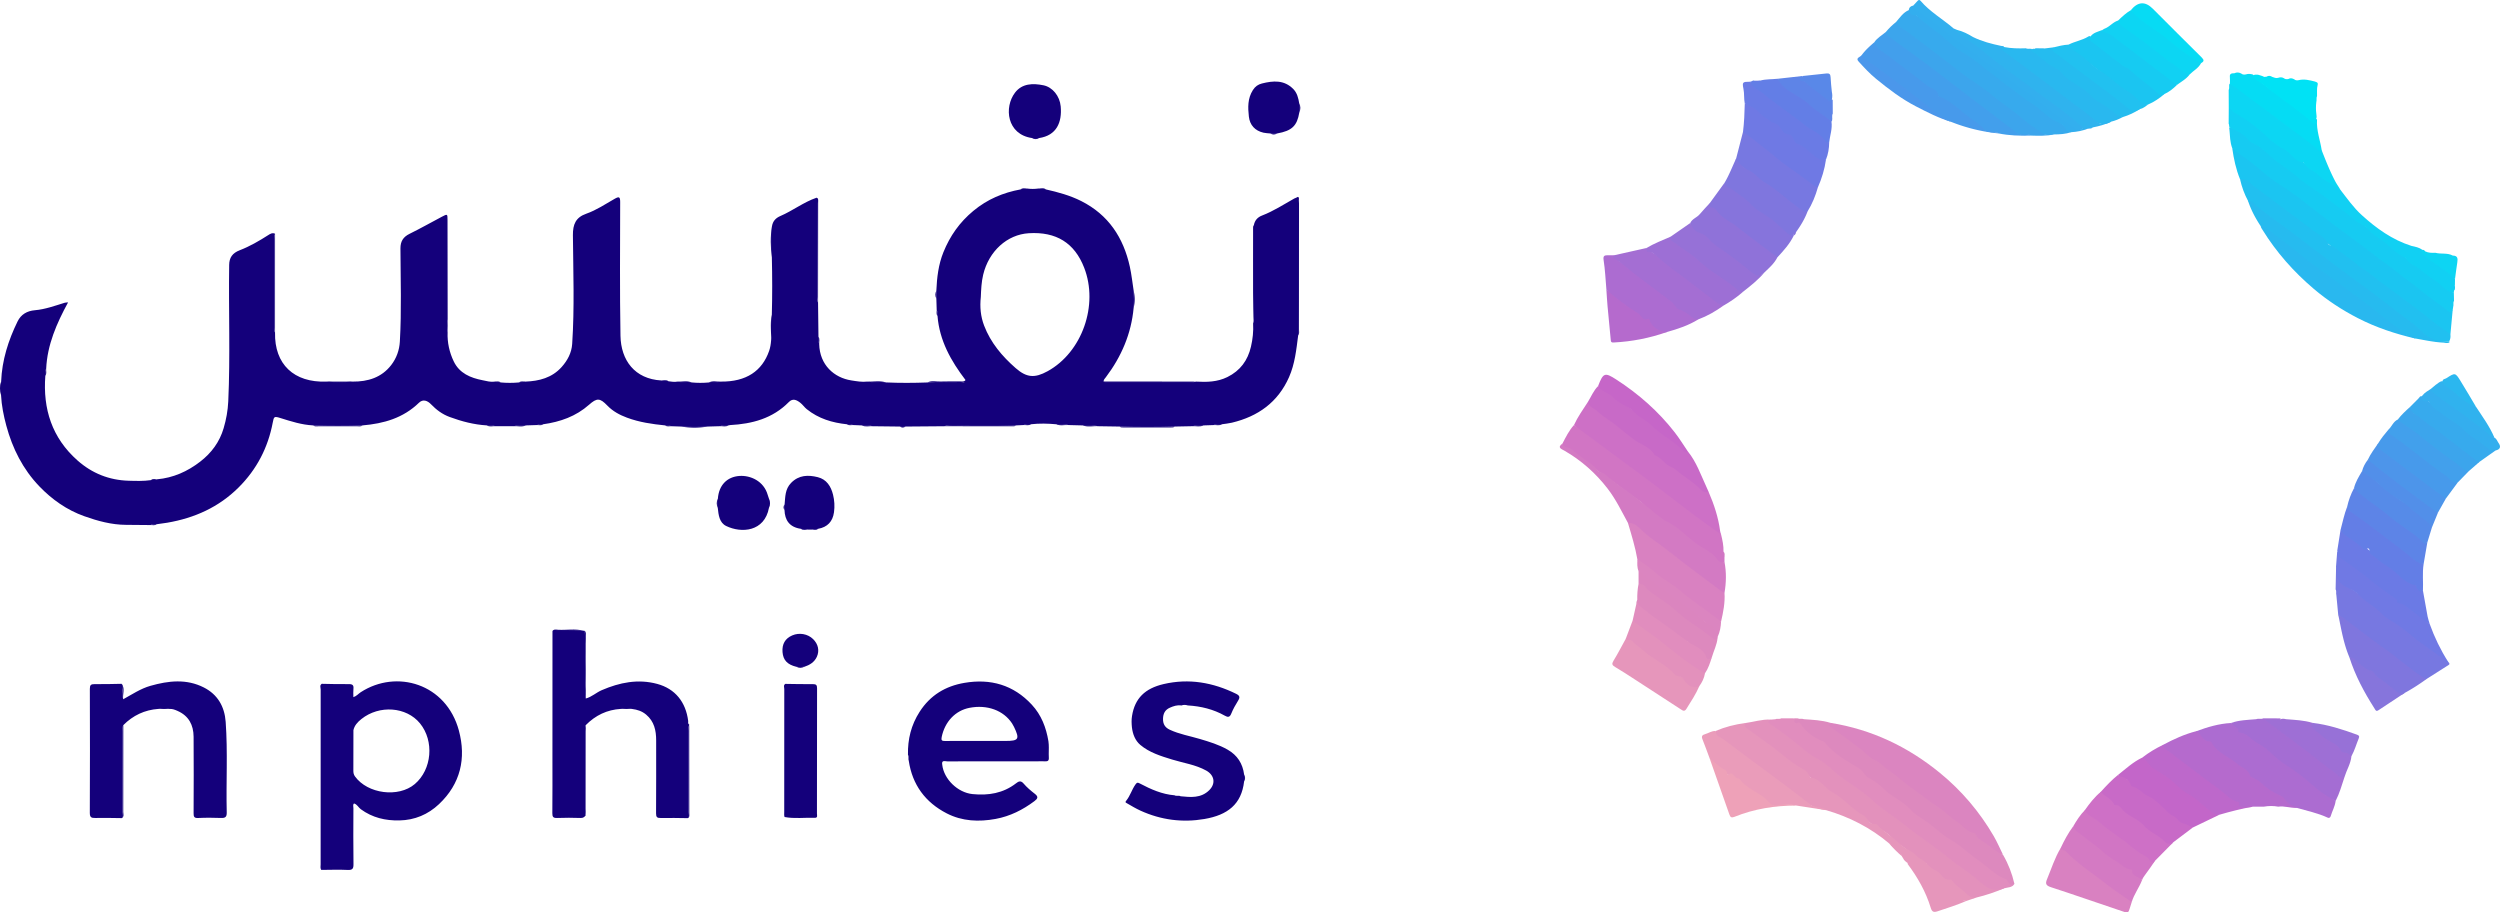<svg xmlns="http://www.w3.org/2000/svg" id="Layer_2" data-name="Layer 2" viewBox="0 0 2172.93 793.08"><defs><style>.cls-11,.cls-12,.cls-2,.cls-20,.cls-24,.cls-27,.cls-29,.cls-36,.cls-37,.cls-40,.cls-41,.cls-43,.cls-44,.cls-45,.cls-46,.cls-48,.cls-49,.cls-51,.cls-57,.cls-61,.cls-67,.cls-69,.cls-7,.cls-9{stroke-width:0}.cls-2{fill:#7778e1}.cls-7{fill:#33afee}.cls-9{fill:#479aeb}.cls-11{fill:#29b8ef}.cls-12{fill:#637ee6}.cls-20{fill:#37aaed}.cls-24{fill:#3ca5ec}.cls-27{fill:#0cd6f3}.cls-29{fill:#1bc5f1}.cls-36{fill:#16cbf2}.cls-37{fill:#14007b}.cls-40{fill:#d37ac3}.cls-41{fill:#d175c4}.cls-43{fill:#c86ac7}.cls-44{fill:#e391bc}.cls-45{fill:#e18dbe}.cls-46{fill:#dd89be}.cls-48{fill:#db85c0}.cls-49{fill:#ac6cd1}.cls-51{fill:#d981c1}.cls-57{fill:#b56acd}.cls-61{fill:#8674dc}.cls-67{fill:#e696bb}.cls-69{fill:#6a7be5}</style></defs><g id="Layer_1-2" data-name="Layer 1"><path d="M813.84 252.68c-.34 2.31-.36 4.62.01 6.93-.01-2.31-.01-4.62-.01-6.93ZM398.86 635.02c-10.99-40.89-54.25-53.51-85.29-33.39-2.09 1.36-3.69 3.46-6.43 4.32 0-2.53-.2-4.86.05-7.14.37-3.25-.75-4.26-4.08-4.2-7.81.15-15.62-.14-23.44-.26-2.04 1.31-.95 3.34-.95 4.97-.07 50.64-.06 101.29-.03 151.93 0 1.62-.48 3.33.52 4.85 7.66-.03 15.34-.35 22.98.03 4.37.22 5.11-1.27 5.05-5.27-.23-16.14-.12-32.28-.06-48.42.01-1.37-.67-2.94.52-4.09 2.8.77 3.79 3.46 5.93 5.02 10.1 7.36 21.3 9.97 33.53 9.73 13.34-.27 24.86-5.17 34.38-14.13 18.76-17.66 23.8-39.87 17.32-63.95Zm-38.35 46.48c-14.15 12.01-41.02 8.53-51.97-6.65-1.16-1.61-1.44-3.25-1.42-5.12.06-5.66.03-11.32.03-16.98l.03-18.13c.87-3.94 3.5-6.92 6.94-9.66 15.57-12.41 39.08-10.71 50.9 3.74 12.54 15.34 10.43 40.13-4.51 52.8Zm179.13-65.34c-12.02.71-22.1 5.59-30.51 14.09-.76 1.03-.5 2.23-.51 3.37-.01 23.88-.01 47.77 0 71.65 0 1.16-.08 2.33.44 3.42-1.09 1.46-2.22 2.34-4.37 2.27-6.82-.23-13.67-.26-20.49 0-3.33.12-4.17-.93-4.13-4.18.17-15.65.07-31.29.08-46.94.01-37.12.02-74.24.04-111.36 8.97-1.18 17.96-.63 26.94-.29l1.13.15c.86 12.19.08 24.4.39 36.6.19 7.39-.63 14.81.49 22.18 5.16-1.36 9.03-5.16 13.85-7.24 15.56-6.71 31.52-9.97 48.22-5.46 15.63 4.22 24.88 15.79 26.93 32.24.13 1.08-.48 2.39.93 3.09-.74 1.76-.43 3.61-.43 5.42-.02 23.6 0 47.2-.06 70.79 0 1.7.88 3.65-.78 5.15-7.82-.07-15.65-.32-23.47-.13-3.26.08-4.13-.81-4.1-4.08.15-21.13.06-42.27.08-63.41 0-8.61-1.66-16.44-8.73-22.39-3.62-3.04-7.71-4.32-12.2-4.9-3.24-.7-6.48-.65-9.73-.02Zm371.97 42.53c-.07-1.1-.08-2.19-.08-3.29.02-3.72.28-7.44-.27-11.15-1.98-11.88-6.13-22.79-14.46-31.77-15.98-17.23-35.88-22.83-58.57-18.95-16.39 2.8-29.62 10.66-38.9 25.11-7.42 11.55-10.43 23.91-10.15 37.36.59 1.04.45 2.18.44 3.31-.02.63 0 1.27.24 1.87 3.1 20.95 14.43 36.22 33.01 45.78 13.35 6.88 27.86 7.53 42.5 4.82 12.52-2.31 23.58-7.87 33.71-15.46 2.75-2.06 3.77-3.73.4-6.33-3.53-2.72-6.99-5.67-9.88-9.04-2.48-2.9-4.51-1.66-6.48-.13-11.26 8.72-24.12 10.76-37.85 9.37-12.84-1.29-24.91-12.99-26.31-25.5-.44-2.3.28-3 1.33-3.14h.01c.32-.04.67-.03 1.03 0 .71.06 1.45.21 2.03.21 26.32-.09 52.64-.06 78.96-.06 2 0 4-.09 5.99.02 2.17.13 3.37-.46 3.31-2.78 0-.08 0-.16-.01-.25Zm-90.32-14.64c-2.74.04-3.37-.67-2.81-3.43 2.73-13.33 11.88-23.04 24.25-25.41 15.36-2.95 29.51 2.25 36.95 13.6.63.97 1.19 1.99 1.69 3.03 5.05 10.52 4.07 12.17-7.23 12.17h-23.43c-9.81 0-19.62-.08-29.42.04Zm-683.62-27.89c-11.95.86-22.08 5.65-30.5 14.12-.99 1.71-.5 3.58-.5 5.37-.04 23.43 0 46.86-.07 70.3 0 1.7.89 3.65-.78 5.14-7.64-.07-15.29-.32-22.93-.13-3.5.09-4.85-.52-4.83-4.51.18-35.89.15-71.78.03-107.68-.01-3.31.89-4.2 4.15-4.15 7.8.13 15.6-.15 23.4-.27 2.04 2.16.66 4.8.98 7.21.28 2.06-.32 4.19.46 6.22 7.74-4.24 15.08-9.25 23.74-11.7 15.63-4.44 31.26-6.21 46.33 1.44 12.02 6.1 18.03 16.55 19 29.89 1.89 26.24.29 52.53.92 78.79.09 3.84-1.25 4.88-4.88 4.75-6.66-.24-13.34-.31-19.99.03-3.59.18-3.94-1.27-3.93-4.25.1-22.14.17-44.28 0-66.42-.08-10.14-4.2-18.14-13.95-22.41-2.18-.95-4.42-1.92-6.92-1.71-3.24-.7-6.48-.65-9.73-.02Zm888.4 75.93c8.87.89 17.78 1.81 24.94-5.25 5.88-5.8 4.54-13.13-2.64-17.1-9.26-5.12-19.67-6.52-29.57-9.56-9.85-3.03-19.76-6.04-27.7-12.75-4.38-3.7-6.59-9.3-7.27-15.21-.33-3.32-.47-6.63.09-9.94 2.44-15.28 11.22-23.91 27.48-27.7 21.94-5.12 42.89-1.41 62.96 8.45 3.17 1.56 3.6 3 1.77 5.94-2.26 3.63-4.4 7.41-5.99 11.37-1.32 3.29-2.99 3.16-5.5 1.75-10-5.62-20.83-8.28-32.22-8.93-1.86-.58-3.72-.68-5.58.02-3.57-.59-6.81.53-10 1.92-4.29 1.87-5.92 5.18-5.99 9.79-.06 4.55 1.82 7.48 5.84 9.36 8.34 3.9 17.4 5.43 26.13 8.03 8.29 2.47 16.56 4.94 24.17 9.3 8.53 4.88 13.1 12.1 14.36 21.65.33 1.97.35 3.95-.01 5.92-2.27 19.98-14.4 29.27-34.52 32.71-19.07 3.27-37.68.87-55.5-7.24-4.11-1.87-7.86-4.15-11.72-6.37-1.31-.76-1.87-.9-.7-2.34 3.4-4.19 4.81-9.52 7.92-13.95 1.46-2.08 2.07-1.93 4.04-.9 9.44 4.97 19.13 9.32 29.99 10.19 1.64.97 3.59-.1 5.24.82Z" class="cls-37"/><path d="M1517 628.45c7.33-.96 14.46-3.39 21.97-3-.39 2.45 1.33 3.47 3 4.63 12.41 8.64 23.82 18.7 36.36 27.05 11.65 7.75 21.78 17.28 33.16 25.27 19.3 13.55 37.64 28.37 56.51 42.49 7.44 5.57 15.57 10.32 22.44 16.5 8.78 7.9 19.72 12.84 27.9 21.44 3.73 3.91 8.79 5.95 13.17 8.94 1.57 1.07 3.16.6 4.79.14 1.88-.53 3.81-1.5 5.64.17-7.77 3.32-15.75 6.01-23.96 8-3.68 1.35-6.87.43-9.52-2.29-3.6-3.69-8.24-6.17-11.6-10.14-.22-.25-.43-.65-.7-.69-6.17-.91-9.51-6.1-14.23-9.2-2.66-1.74-5.61-2.85-6.99-6-.2-.45-.47-.98-.91-1.17-9.67-4.2-15.92-13.3-25.45-17.69-.61-.28-1.3-.58-1.62-1.14-3.39-5.91-9.37-9.27-14.8-12.13-8.2-4.32-14.07-11.39-21.89-15.92-3.51-2.04-6.27-4.81-9.1-7.68-4.2-4.26-9.79-6.78-14.62-10.28-2.17-1.57-4.39-2.98-6.03-5.14-.5-.66-.94-1.49-1.67-1.83-8.69-4.13-15.24-11.25-23.25-16.38-10.49-6.72-19.81-15.09-29.77-22.56-2.66-2-5.68-3.54-8.05-5.88-1.53-1.51-3.93-3.19-.8-5.51Z" class="cls-44"/><path d="m2131.78 269.68-1.95 20.89c-1.73.46-2.82-.76-3.99-1.61-13.56-9.84-26.57-20.43-40.2-30.16-5.5-3.93-10.37-8.8-16.64-11.71-3.33-1.54-5.37-4.85-8.26-7.12-9.62-7.58-19.68-14.56-29.41-22-14.85-11.36-29.51-22.98-44.57-34.06-11.23-8.27-22.5-16.48-33.57-24.96-1.88-1.44-4.1-2.19-6.21-3.14-3.55-8.67-5.48-17.75-6.78-26.99 5.67 1.44 9.87 5.45 14.19 8.88 12.99 10.33 26.17 20.37 39.65 30.06 17.13 12.32 33.14 26.12 50.43 38.2 13.2 9.22 25.67 19.37 38.67 28.84 12.05 8.78 23.55 18.36 35.6 27.15 4.01 2.92 7.61 7.01 13.04 7.71Z" class="cls-29"/><path d="M1567.98 625.11c7.74.56 15.51.83 23.01 3.16.37 2.85 2.71 4.17 4.71 5.5 10.66 7.09 20.39 15.45 30.8 22.81 8.51 6.02 16.31 12.97 25.18 18.51 4.46 2.78 8.16 6.7 12.43 9.88 6.79 5.06 13.52 10.14 20.55 14.87 4.07 2.74 7.74 6.21 11.67 9.26 6.54 5.08 12.76 10.58 20.35 14.15.45.21.99.35 1.27.76 4.84 7.1 12.69 10.4 19.3 15.25 1.51 1.11 1.98 3.14 3.81 3.85 4.56 7.84 7.77 16.2 9.8 25.02-1.48 2.21-3.28 1.88-5.1.54-12.78-9.44-26.06-18.23-38.28-28.39-8.16-6.79-17.52-11.92-25.48-18.91-5.25-4.61-10.94-8.45-17.05-11.78-1.92-1.05-2.91-3.16-4.54-4.59-5.13-4.52-10.56-8.59-16.7-11.66-.59-.3-1.37-.43-1.71-.97-4.33-6.9-12.33-9.4-17.82-14.87-10.39-10.35-23.95-16.55-34.72-26.24-8.22-7.39-18.79-11.71-25.74-20.58-.42-.53-.99-.86-1.66-1.02-1.9-.47-3.86-1.4-3.29-3.57.63-2.45 3.12-.89 4.74-1.31 1.49.12 3.02-.29 4.47.34Z" class="cls-46"/><path d="M2131.78 269.68c-1.24 1.45-1.89 2.41-4.21.52-7.39-6.03-15.57-11.12-22.84-17.27-6.76-5.72-14.22-10.46-21-16.16-5.9-4.96-12.49-9.15-18.61-13.95-15.7-12.31-32.11-23.67-47.84-35.96-12.33-9.63-24.51-19.52-37.94-27.81-7.21-4.45-13.54-10.55-20.19-15.97-6.15-5.02-12.99-9.04-18.95-14.26-1.98-5.19-1.96-10.68-2.45-16.09-.25-.73-.28-1.44.16-2.12 5.48.29 9.77 3.35 13.53 6.74 3.37 3.04 7.16 5.35 10.69 8.08 11.42 8.85 22.81 17.74 34.2 26.63 7.32 5.71 15.14 10.82 22.49 16.5 9.84 7.62 19.89 14.97 29.83 22.44 9.27 6.96 18.53 13.97 27.64 21.12 5.81 4.56 11.83 8.89 17.36 13.84 3.16 2.83 7 5.03 10.6 7.36 10.01 6.48 18.62 14.79 28.57 21.32.05 2.31.09 4.62.14 6.93-1.06 1.55-.07 3.39-.72 5l-.47 3.11Z" class="cls-36"/><path d="M1563 625.27c-1.21.39-3.48-.94-3.39 1.45.05 1.35 1.34 2.79 3.24 1.32.64-.5 1.19-.19 1.62.45 5.01 7.53 11.8 12.8 20.29 15.92.43.16.86.49 1.16.86 8.21 10.18 19.57 16.2 30.41 22.9 3.12 1.93 4.02 5.8 7.48 7.67 4.86 2.62 9.85 5.94 13.43 9.7 6.91 7.24 16.61 10.54 23.05 17.9 4.36 4.98 10.16 7.74 15.29 11.42 6.3 4.51 11.74 10.21 18.35 14.03 5.87 3.39 11.2 7.44 16.23 11.69 5.43 4.58 11.39 8.4 16.83 12.93 5.04 4.19 10.21 8.35 16.49 10.65 1.41.52 1.39 1.7 1.98 2.63 1.36 2.17 3.1 2.93 5.42 1.37-1.99 3.54-5.8 2.97-8.92 3.94-9.55 4.09-16.47-1.45-22.7-7.05-7.69-6.9-16.59-12.04-24.51-18.54-13.09-10.74-27.43-19.83-40.55-30.49-8.48-6.89-18.05-12.36-26.01-19.83-10.58-9.94-23.66-16.5-34.5-26.2-4.36-3.9-9.11-8.06-14.88-10.98-5.6-2.83-10.81-7.45-15.88-11.63-7.55-6.22-15.37-12.01-23.46-17.49-1.55-1.05-4.73-2.48-.49-4.42l4.12-.33c1.6-.86 3.51.24 5.08-.81 4.86.02 9.71.04 14.57.07.73.12.82.41.25.9Z" class="cls-45"/><path d="M1517 628.45c-1.85 2.77.55 4.01 2.13 5.19 9.51 7.08 19.44 13.64 28.57 21.17 6.52 5.38 13.17 10.34 20.6 14.34 1.68.91 3.02 2.57 3.94 4.42.43.86 1.07 2.17 1.76 2.27 8.46 1.25 12.06 9.46 19.01 13.02 10.03 5.13 16.79 14.9 26.98 20.05 1.65.83 2.84 2.76 3.98 4.37 1.36 1.92 2.92 3.18 5.38 2.88 2.52-.31 3.15 1.95 4.61 3.17 4.72 3.94 9.81 7.32 14.39 11.59 3.82 3.55 8.63 7.26 13.74 9.82 2.47 1.24 4.25 4.31 6.24 5.19 5.19 2.29 7.84 7.31 12.45 9.77 2.07 1.1 4.08 2.03 5.55 3.82 2.3 2.8 4.4 5.78 8.77 4.94.48-.09 1.3.47 1.63.96 3.35 4.85 8.74 7.44 12.68 11.61 2.38 2.53 5.23 3.38 8.57 3.05-2.98 1.01-5.96 2.01-8.94 3.02-6.22-.6-12.8-.33-16.05-7.42-1.05-2.3-2.61-4.5-5.04-5.26-5.5-1.71-9.69-5.65-13.02-9.58-4.66-5.5-10.82-7.13-16.76-9.72-.08-.31-.14-.63-.16-.96-.12-2.45-2.21-3.01-3.83-4.03-.39-.65-.77-1.3-1.16-1.96-1.95-5.37-7.48-7.19-10.97-11.04-16.2-13.68-34.65-23.1-54.96-29-10.59-1.26-18.93-6.76-26.96-13.4-12.26-10.13-25.6-18.88-38.06-28.8-9.19-7.33-19-13.89-28.39-20.99-1.91-1.45-4-2.65-2.6-5.57 8.3-3.57 16.97-5.77 25.92-6.94Z" class="cls-67"/><path d="M1741.07 743.12c-4.83-2.39-9.2-5.49-13.35-8.89-3.79-3.1-9.17-4.48-10.83-9.91-7.1-.83-10.96-6.92-16.36-10.43-5.53-3.6-10.29-8.77-15.74-12.29-8.64-5.58-16.58-12.07-24.94-17.96-5.68-4.01-10.82-9.03-16.65-12.96-5.05-3.4-9.05-8.14-14.8-10.7-4.12-1.84-6.99-5.69-10.61-8.45-8.47-6.45-17.01-12.79-25.72-18.91-2.84-2-2.77-2.32-1.08-4.34 35.71 5.74 67.19 20.65 95.09 43.47 18.95 15.5 34.52 33.85 46.81 54.95 3.07 5.27 5.47 10.94 8.17 16.43Z" class="cls-48"/><path d="M682.6 594.41c7.98.1 15.97.32 23.95.22 2.85-.03 3.63.84 3.62 3.66-.09 36.28-.05 72.57-.1 108.85 0 1.43.91 3.79-1.9 3.68-8.75-.32-17.54.95-26.25-.69-.51-1.46-.29-2.97-.29-4.45-.01-35.59-.02-71.18.04-106.77 0-1.49-.96-3.34.92-4.5Z" class="cls-37"/><path d="M1485.05 427.46c4.74 10.98 8.5 22.24 10.04 34.15.12.95.53 1.87.8 2.8-2.88 1.49-4.24-1.23-5.95-2.41-7.65-5.25-15.04-10.88-22.66-16.19-6.03-4.21-11.86-9.07-17.46-14.01-6.25-5.51-13.5-9.66-20.11-14.7-7.51-5.73-14.66-11.95-22.64-17.09-8.55-5.5-16.18-12.28-24.64-17.99-5.15-3.48-10.3-7.55-14.41-12.51 3.25-7.12 7.78-13.47 12.02-19.99 7.07 5.46 14.32 10.65 21.58 15.85 6.88 4.92 13.12 10.82 19.88 16 1.85 1.42 3.59 3.15 5.7 4 7.14 2.89 11.99 8.75 17.52 13.58 3.88 3.38 8.28 6.04 12.4 8.73 8.52 5.56 16.06 12.33 24.4 18.06 1.08.75 2.07 1.72 3.52 1.72Z" style="fill:#cd70c6;stroke-width:0"/><path d="M1368.02 369.51c10.34 7.66 20.67 15.33 31.01 22.99 10.43 7.72 20.91 15.36 31.29 23.14 11.62 8.71 23.18 17.49 34.69 26.35 10.09 7.76 20.33 15.29 30.88 22.42 1.2 4.95 2.31 9.9 2.14 15.04 1.15 1.48-.06 3.37.85 4.89v4.05c-1.92 2.19-4.09 1.6-5.66-.08-6.74-7.26-15.15-12.29-23.29-17.65-6.9-4.55-11.78-11.59-19.41-15.22-4.48-2.13-8.11-5.62-12.2-8.38-3.75-2.52-6.92-5.43-10.04-8.74-3.3-3.5-8-5.66-11.9-8.76-6.74-5.35-13.72-10.52-20.85-15.26-7.84-5.21-14.48-12.03-22.9-16.43-2.44-1.28-3.78-4.13-6.29-5.58-1.97-1.13-3.54-2.81-6.08-3.07-1.8-.18-2.81-1.66-2.21-3.7 2.91-5.59 5.67-11.28 9.95-16.02Z" class="cls-41"/><path d="M2030.06 696.2c-.56 4.64-2.94 8.69-4.25 13.09-.32 1.07-1.17 2.08-2.65 1.39-8.64-4.03-17.97-5.9-27.05-8.56-4.81-.69-8.56-3.05-11.56-6.87-2.22-2.83-5.63-4.11-8.73-5.62-3.65-1.79-6.78-4.05-9.67-6.88-2.35-2.3-4.85-4.55-7.98-5.87-1.23-.52-2.47-1.16-3.33-2.16-7.32-8.53-17.34-13.52-26.2-20.03-.27-.2-.64-.29-.84-.54-5.18-6.65-13.01-10.29-18.62-16.44-.61-.67-.84-1.4-.16-2.19 9.72-3.59 19.59-6.54 30.03-7.1 1.19.54 2.62.42 3.64 1.45 8.2 8.26 19.14 12.87 27.72 20.57 10.97 9.85 23.87 17.12 35.06 26.54 7.99 6.72 17.14 11.89 24.59 19.23Z" class="cls-49"/><path d="M1946.98 155.81c5.46-1.49 8.23 3.16 11.54 5.64 17.21 12.92 34.6 25.59 51.67 38.68 4.65 3.57 10.8 5.84 13.55 11.99.66 1.47 4.07 1.47 5.57 2.85 5.56 5.11 12.23 8.71 17.92 13.72 4.56 4.01 10.15 6.94 14.92 10.93 5.45 4.56 11.33 8.62 17.03 12.88 3.79 2.84 7.65 5.59 11.4 8.49 6.35 4.9 12.98 9.41 19.12 14.62 6.36 5.39 13.39 10.01 20.12 14.97.25 2.11.07 4.14-1.01 6.03-6.35.82-12.62 1.38-18.18-2.92-17.32-13.4-34.69-26.74-52.23-39.86-15.55-11.63-31.25-23.08-46.52-35.1-14.34-11.29-29.08-22.07-43.84-32.81-4.84-3.52-9.16-7.69-14.04-11.15-3.22-5.99-5.54-12.32-7.01-18.95Z" style="fill:#21c0f0;stroke-width:0"/><path d="M2132.83 254.64c-3.89-.93-7.23-2.66-10.07-5.63-5.22-5.46-12.3-8.62-17.78-13.65-4.4-4.03-10.94-5.23-13.92-10.94-.07-.13-.23-.25-.38-.31-8.71-3.71-14.31-11.61-22.23-16.51-3.4-2.1-6.92-4.65-9.77-7.95-3.19-3.69-8.23-5.15-12.11-8.38-10.61-8.82-21.59-17.25-32.92-25.12-5.88-4.08-12.11-8-17.31-12.65-7.65-6.83-16.78-11.55-24.13-18.75-4.5-4.41-9.61-8.49-15.62-11.06-.58-.25-1.21-.6-1.57-1.09-4.28-5.95-10.75-8.71-17.01-11.8-.88-.93-.2-2.29-.92-3.27.03-4.24.05-8.48.08-12.72 1.54-1.33 2.72-.39 3.94.57 6.11 4.8 13.03 8.5 19.15 13.18 3.69 2.83 6.84 6.47 10.69 9.39 8.69 6.59 17.68 12.79 26.36 19.39 10.31 7.83 20.24 16.36 31.61 22.76 2.08 1.17 2.65 3.89 5.09 4.59 5.94 7.67 11.53 15.68 18.75 22.24 12.74 11.58 26.55 21.5 43.21 26.79 3.32.72 6.67 1.34 9.5 3.42.59 1.01-.39 2.27 1.22 3.32 7.54 4.95 14.09 11.32 22.21 15.51 2.55 1.32 3.72 4.1 4.92 6.64-.03 1.7-.06 3.4-.08 5.09-.74 1.54.35 3.37-.78 4.84-.05.69-.09 1.38-.14 2.08Z" style="fill:#11d0f3;stroke-width:0"/><path d="M1358.07 385.53c.98 4.29 5.63 2.55 8.04 4.98 6.9 6.97 16.4 10.88 22.79 18.46 1.72 2.04 4.04 1.36 6.03 3.16 8.6 7.76 18.53 13.91 27.73 21 7.68 5.92 14.81 12.49 22.67 18.16 1.97 1.42 4.32 2.36 6.28 3.46 10.51 5.9 17.92 15.74 28.6 21.4 4.82 2.56 9.54 5.99 12.89 10.72 1.41 1.99 3.51 2.32 5.78 1.52 1.71 8.97 1.55 17.95 0 26.92-1.88.7-3.15-.49-4.46-1.48-9.64-7.27-19.44-14.33-29.06-21.61-8.17-6.18-16.14-12.78-24.45-18.75-8.71-6.26-16.31-14.07-25.97-19.01-5.52-10.06-10.44-20.4-17.54-29.63-10.44-13.56-22.87-24.59-37.65-33.11-2.49-1.44-6.67-2.64-1.69-6.21Z" class="cls-40"/><path d="M1909.03 635.51c4.29 2.52 5.48 9.16 11.88 8.91.42-.02 1.06.35 1.25.72 4.89 9.59 15.36 12.41 22.63 19 3.38 3.06 8.6 3.84 10.54 9.26 1.08 3.02 6.26 3.4 9.02 6.23 5.49 5.6 12.22 9.6 19.45 12.7.43.18.9.52 1.12.91 2.55 4.53 6.34 7.27 11.51 8.04.03 0 .06.33 0 .47-.05.14-.21.25-.32.37-5.37.36-10.58-1.8-15.97-.99-4.11-.77-8.22-.71-12.33-.02-3.29.01-6.59.03-9.88.04-2.64.97-5.52.05-8.22 1.11-1.12.44-2.61-.16-3.72-1.03-14.13-11.04-28.59-21.65-42.9-32.46-7.1-5.37-14.36-10.57-21.17-16.32-1.43-1.21-3.24-2.61-1.9-5.02 9.27-4.94 18.77-9.32 29.01-11.92Z" class="cls-57"/><path d="M2127.97 575.39c2.29 2.05.11 2.7-1.16 3.52-5.94 3.81-11.91 7.58-17.87 11.36-2.79.39-5.02-1.06-7.02-2.56-11.82-8.83-23.22-18.24-35.38-26.58-9.52-6.53-17.9-14.57-27.81-20.57-2.53-1.53-4.28-4.13-6.42-6.21l-1.61-17.08c-.53-1.62.35-3.43-.65-4.99.14-6.88.29-13.77.43-20.65 2.21.72 1.9 2.75 1.65 4.16-1.24 6.79 2.84 10.71 7.76 13.6 6.87 4.02 13.1 8.83 19.34 13.67 10.68 8.27 21.75 16.03 32.35 24.38 10.5 8.27 21.33 16.06 32.09 23.97 1.63 1.2 2.4 3.21 4.33 4Z" class="cls-2"/><path d="M1800.25 114.89c-4.88 1.63-9.94 1.94-15.03 1.97-6.04 1.35-11.31.07-16.29-3.78-19.71-15.23-39.5-30.34-59.58-45.08-15.68-11.5-30.64-23.97-46.63-35.04-4.65-3.22-8.47-7.5-13.52-10.17-1.69-.9-1.81-2.21-1.11-3.78 3.28-3.78 6.06-8.09 10.89-10.21 5.09 3.6 10.55 6.57 15.45 10.59 8.56 7.03 17.37 13.83 26.25 20.44 11.67 8.68 23.6 17.02 35.07 25.98 11.42 8.92 23.49 16.99 34.81 26.04 7.51 6 15.27 11.59 23.24 16.94 2.45 1.64 3.94 4.44 6.45 6.11Z" class="cls-20"/><path d="M1485.05 427.46c-4.53 1.67-6.92-2.28-9.35-4.38-4.6-3.99-9.46-7.55-14.41-11.01-2.82-1.97-5.59-4.97-8.25-5.9-5.98-2.1-8.54-8.11-14.08-10.25-.31-.12-.74-.21-.87-.45-4.13-7.37-12.6-9.17-18.71-14.02-4.28-3.39-9.05-6.92-13.06-10.41-5.71-4.97-12.51-8.3-17.91-13.54-2.76-2.68-7.22-3.57-8.35-7.98 2.9-4.73 4.97-9.99 8.99-14 12.66 7.65 24.22 16.92 36.43 25.16 11.15 7.52 19.94 18.02 32.02 24.12 3.79 1.91 5.13 6.69 9.59 7.63 7.36 9.11 11.14 20.1 15.96 30.54.69 1.49 1.34 3 2.01 4.49Z" class="cls-43"/><path d="M1414.95 454.48c5.93-.46 9.55 4.21 12.98 7.36 7.09 6.49 15.26 11.4 22.68 17.37 14.89 11.98 30.39 23.19 45.66 34.7.79.59 1.75.96 2.63 1.43.56 8.51-1.12 16.75-3 24.96-2.98-.29-5.06-2.32-7.27-3.96-7.59-5.65-15.68-10.7-22.96-16.64-13.46-11-27.7-20.91-41.36-31.61-.53-.41-.81-1.05-1.11-1.64-1.85-10.89-5.12-21.4-8.25-31.96Z" class="cls-51"/><path d="M1476.08 277.63c-8.43 5.18-17.7 8.3-27.16 10.93-6.71 1.76-10.91-2.24-14.67-6.7-1.4-1.66-2.13-3.71-4.83-3.51-1.01.08-1.92-.53-2.62-1.27-6.01-6.35-13.98-10.03-20.84-15.21-3.77-2.84-6.94-6.34-9.72-10.17-.75-8.56-1.1-17.18-2.42-25.65-.61-3.91.91-4.17 3.69-4.2 1.83-.02 3.66 0 5.49 0 2.19 4.88 7.39 6.37 11.09 9.49 11.72 9.86 24.62 18.24 36.57 27.81 8.21 6.58 16.59 12.8 25.42 18.48Z" class="cls-49"/><path d="M1476.08 277.63c-2.71-.16-4.81-1.21-6.99-3.07-2.98-2.54-6.29-4.68-10.38-5.89-1.72-.51-3.35-4.43-5.77-6.24-7.82-5.84-15.48-11.9-23.37-17.64-6.57-4.78-12.91-9.83-19.12-15.07-2.29-1.93-4.89-3.53-7.5-5.02-2.06-1.17-.93-1.92.05-2.84 9.34-2.1 18.68-4.19 28.01-6.29.73.48.78 1.58 1.5 1.93 14.58 7.14 25.54 19.27 38.93 28.08 9.26 6.09 17.57 13.54 26.56 20.05-6.82 4.9-14.04 9.07-21.93 12.01Z" style="fill:#a46ed3;stroke-width:0"/><path d="M2030.06 696.2c-7.13-3.82-14-8.24-19.88-13.65-7.69-7.07-16.18-13.15-24.79-18.66-8.37-5.36-14.31-13.52-23.19-18-5.4-2.73-8.91-8.64-15.64-9.22-2.12-.18-.06-2.63-1.74-3.59-2.12-1.21-3.86-3.08-5.77-4.66 7.11-2.6 14.6-2.66 22-3.32 1.97-.85 4.19.28 6.14-.77l14.43.07c.58.05.78.36.59.9-2.92 2.19-6.45.53-10.03 1.52 4.71 3.63 9.22 6.9 13.74 10.18 9.92 7.2 19.25 15.22 29.22 22.32 7.52 5.35 14.21 11.93 22.67 15.92-2.35 7.07-4.33 14.28-7.76 20.96Z" style="fill:#a46dd3;stroke-width:0"/><path d="M1953.99 174.76c3.89-.9 5.39 2.75 7.56 4.48 11.13 8.9 22.85 16.99 34.18 25.61 13.67 10.41 27.34 20.82 41.09 31.12 13.87 10.39 28.14 20.27 41.64 31.12 9.13 7.34 19.19 13.51 27.52 21.89 6.21 6.25 14.17 8.23 22.83 7.62l.18 1.04c-1.62.77-3.28.5-4.94.18-8.44-.38-16.66-2.21-24.95-3.65-17.04-5.94-29.1-19.33-43.49-29.22-12.85-8.82-25.04-18.58-37.5-27.93-15.79-11.85-31.52-23.8-46.97-36.1a55.901 55.901 0 0 0-6.13-4.26c-4.58-6.85-8.43-14.07-11.03-21.91Z" style="fill:#26bbef;stroke-width:0"/><path d="M1648.09 19.01c1.77 4.28 6.19 5.83 9.43 8.32 15.13 11.66 30.63 22.83 45.56 34.78 8.88 7.1 19 12.68 27.65 20.02 9.03 7.65 19.09 13.87 27.98 21.67 5.14 4.52 11.02 8.23 16.73 12.06 2.94 1.97 6.52.54 9.78 1-6.67 1.4-13.43 1.18-20.18.98-.97-.97-2.22-.63-3.3-.52-5.92.62-10.83-1.17-15.33-5.13-10.6-9.33-22.46-17.06-33.67-25.62-23.46-17.93-47-35.76-70.76-53.31-1.71-1.26-4.44-2.24-2.94-5.37 2.67-3.31 5.77-6.18 9.06-8.87Z" class="cls-24"/><path d="M2034.02 164.7c-.4.22-1.1.68-1.15.61-4.88-5.83-12.61-7.84-17.78-13.17-3.94-4.06-10.22-5.32-12.82-10.91-7.84-.63-10.81-8.49-17.25-11.69-4.65-2.31-9.4-5.89-13.52-9.71a242 242 0 0 0-11.63-10.11c-5.39-4.38-11.64-8.37-17.91-11.91-1.65-.93-2.22-3.57-4.78-3l-.07-16.67c.89-1.69 0-3.62.73-5.33l.34.11c4.33.16 7.19 3.23 10.23 5.57 16.97 13.07 34.37 25.56 51.31 38.66 6.02 4.66 12.33 8.91 18.29 13.63 3.59 9.12 7.18 18.22 11.77 26.93 1.29 2.45 2.94 4.6 4.25 6.99Z" class="cls-27"/><path d="M1965.02 196.67c1.98-.75 3.45.2 4.85 1.42 9.24 7.98 19.47 14.71 28.83 22.48 6.16 5.11 12.56 10.02 18.99 14.59 8.39 5.96 16.7 12.14 24.9 18.29 8.27 6.2 16.71 12.27 24.73 18.87 7.65 6.3 15.86 11.92 23.85 17.81 2.21 1.63 5.04 1.55 7.51 2.48.91.34.68.95.42 1.58-17.21-4.03-33.91-9.55-49.64-17.64-13.72-7.06-26.57-15.43-38.38-25.46-17.5-14.87-32.52-31.8-44.59-51.34-.61-.99-1.35-1.87-1.48-3.07Z" class="cls-11"/><path d="M1639.03 27.88c.05 1.91 1.37 2.88 2.75 3.89 15.45 11.36 31.12 22.43 46.24 34.2 14.71 11.46 29.68 22.57 44.5 33.87 6.8 5.18 13.59 10.38 20.35 15.63 2 1.55 4.34.92 6.52 1.31 1.89.34 4.03-.75 5.65 1.05-9.41.33-18.78 0-28.04-1.88-1.85-1.53-4.16-.73-6.17-.92-7.55-.69-12.36-6.15-17.66-10.25-9.04-6.99-17.75-14.32-27.63-20.19-3.26-1.93-5.6-5.25-8.75-7.66-14.62-11.22-29.73-21.79-43.95-33.5-1.98-1.63-5.23-2.88-3.82-6.61 2.52-3.89 6.6-6.05 10.02-8.94Z" style="fill:#429fec;stroke-width:0"/><path d="M1491.09 635.38c.07 4.87 4.85 5.5 7.53 7.6 13.71 10.69 27.88 20.8 41.83 31.2 10.96 8.18 21.95 16.32 32.66 24.83 2.89 2.29 6.1 2.2 9.17 3.1 1.71.5 3.7.18 4.81 2.03-8.68-1.34-17.36-2.67-26.05-4.01-4.77-1.02-9.57-.65-14.27.21-4.43.81-8.19.15-11.43-3.1-4.25-4.27-9.28-7.52-14.51-10.41-5.24-2.89-8.12-8.9-13.81-10.85-6.55-2.25-10.64-7.77-16.35-11.02-2.33-1.33-2.92-3.98-4.67-5.73-2.06-5.53-4.04-11.1-6.23-16.58-1.09-2.72-.34-3.83 2.42-4.6 2.97-.83 5.59-2.88 8.89-2.67Z" style="fill:#ea9cba;stroke-width:0"/><path d="M2127.97 575.39c-.22.38-.44.75-.66 1.13-5.99-6.1-13.22-10.67-20.14-15.53-9.6-6.75-18.01-15.05-28.21-21.04-2.84-1.67-6.19-3.7-8.13-5.87-5.86-6.52-13.91-10.14-19.99-16.42-2.26-2.34-6.16-4.98-9.81-6.59-7.28-3.21-11.59-8.06-10.07-16.59.16-.9-.31-1.91-.49-2.86l1.02-12.95c2.27 5.08 7.08 7.45 11.23 10.52 12.79 9.47 25.5 19.05 38 28.88 8.29 6.51 17.34 11.97 25.41 18.77 2.05 1.73 3.67 3.82 5.7 5.51 4.17 11.61 9.49 22.65 16.14 33.05Z" style="fill:#7079e4;stroke-width:0"/><path d="M1509.02 137.71c1.97-7.65 3.95-15.31 5.92-22.96 2.48-.59 3.87 1.14 5.6 2.42 10.7 7.89 20.9 16.43 31.45 24.48 8.38 6.39 17.21 12.3 25.7 18.63.93.69 1.91 1.36 2.39 2.49-2.09 7.38-4.93 14.44-8.98 20.98-1.97 2.52-3.92.86-5.67-.2-5.4-3.27-10.42-7.23-15.14-11.25-5.73-4.87-12.34-8.5-17.81-13.49-6.73-6.14-15.15-10-21.4-16.68-1.2-1.29-3.21-2.07-2.05-4.4Z" class="cls-2"/><path d="M1928.98 708.16c-7.63 3.68-15.26 7.35-22.89 11.03-5.5-.45-10.26-2.68-14.65-5.93-10.04-7.45-18.26-17.05-29.69-23.02-4.89-2.56-12.13-4.78-12.95-12.5-.13-1.2-1.14-.16-1.73-.37-2.31-.86-5.71 0-6.04-3.9 6.77-5.34 13.1-11.29 21.03-15.01 1.71.23 3.47.83 4.34 2.22 3.72 5.95 9.97 8.81 15.54 12.15 6.09 3.65 10.49 9.14 16.39 12.93 7.66 4.92 14.41 11.12 21.75 16.49 2.86 2.09 5 5.35 8.88 5.94Z" style="fill:#c366c9;stroke-width:0"/><path d="M1477.04 596.29c-2.99 7.05-7.26 13.36-11.26 19.83-1.64 2.65-3.13 1.53-4.83.43-13.32-8.66-26.62-17.34-39.95-25.97-5.69-3.69-11.36-7.42-17.2-10.86-2.6-1.53-3.09-2.64-1.4-5.4 3.79-6.19 7.11-12.67 10.62-19.03 3.61-.74 6.07.8 8.75 3.27 5.68 5.23 12.06 9.66 18.36 14.14 4.81 3.42 9.75 6.61 14.36 10.38 4.98 4.08 10.69 7.27 15.4 11.81 1.85 1.78 4.73 1.01 7.14 1.4Z" class="cls-67"/><path d="M1544.87 223.64c-2.62 5.23-6.94 9.02-11.08 12.96-5.99 5.44-5.85 5.24-12.32.64-7.8-5.55-15.45-11.35-23.02-17.16-5.02-3.85-10.94-6.69-14.93-12.15-2.36-3.23-7.25-3.86-10.41-6.65-2.27-2-4.66-3.87-4-7.41 1.6-3.68 5.7-4.69 8.11-7.55 2.81-3.32 5.85-6.47 8.78-9.69 5.6 3.76 9.87 9.11 15.75 12.65 6.33 3.81 11.45 9.36 17.67 13.47 7.85 5.19 15.09 11.21 22.42 17.11 1.31 1.06 2.65 2.01 3.01 3.78Z" style="fill:#8f72d9;stroke-width:0"/><path d="M1580.08 162.75c-4.2-.98-7-4.34-10.25-6.66-6.37-4.55-12.73-9.12-19.13-13.62-4.5-3.17-8.58-7.24-13.1-10.63-4.64-3.47-9.07-7.21-13.68-10.72-2.91-2.22-5.98-4.25-8.97-6.37 1.04-8.23 1.35-16.52 1.55-24.8 4-.03 7.68 1.54 10.27 4.15 5.45 5.48 11.37 10.1 18.46 13.19 1.28.56 2.06 1.6 2.8 2.74 1.92 2.98 3.95 5.78 8.07 5.81 1.46.01 2.39 1.01 2.8 2.44.41 1.46.86 3.19 2.14 3.84 8.32 4.21 14.31 11.75 22.75 15.75 1.02.48 2.36-.03 3.28.92-1.17 8.33-3.63 16.28-6.99 23.98Z" style="fill:#6f79e4;stroke-width:0"/><path d="M2032.3 534.35c5.87 3.15 10.84 7.57 16.13 11.52 8.45 6.29 16.74 12.78 25.46 18.74 4.81 3.29 9.27 7.18 13.94 10.76 6.85 5.25 13.49 10.76 21.11 14.92-6.07 4.38-12.33 8.44-18.91 12.02-2.8 2.34-5.2 1.77-7.91-.51-6.83-5.73-13.88-11.38-21.11-16.41-6.49-4.51-12.68-9.37-18.99-14.1-4.58-10.78-6.7-22.22-8.97-33.61-.22-1.11-.5-2.21-.75-3.32Zm-523.28-396.64c2.31 4.66 6.75 8.36 10.6 10.12 5.77 2.64 9.07 7.62 14.11 10.64 11.32 6.79 20.78 16.06 31.57 23.56 1.73 1.2 3.36 2.86 5.8 1.71-2.43 6.5-5.98 12.37-10.01 17.98-.36 1.22-2.75 1.09-2.01 3.03h.01c-2.44 1.85-4.51.62-6.2-1.07-9.09-9.08-20-15.79-30.24-23.37-4.77-3.53-8.39-8.44-13.63-11.52a99.49 99.49 0 0 1-5.44-3.44c-2.28-1.54-5.7-2.62-4.55-6.63 3.95-6.71 6.71-13.98 9.99-21Z" style="fill:#7f76de;stroke-width:0"/><path d="M2111.83 542.34c-5.91-3.32-10.72-8.12-16.22-12-3.36-2.38-6.24-5.67-10.65-6.05-2.6-.22-.64-2.63-2.28-3.69-5.84-3.78-11.47-7.91-16.94-12.22-10.68-8.4-21.32-16.85-32.74-24.25-2.05-1.33-.19-3.87-1.52-5.48.96-6.03 1.91-12.06 2.87-18.1 5.94 4.43 11.54 9.59 18.07 12.89 5.21 2.63 8.6 6.86 12.98 10.14 4.3 3.22 7.76 7.98 13.81 8.4.48.03.89.51 1.07.97 2.66 6.84 10.03 8.4 14.64 13.04.34.35.81.67 1.28.75 3.08.55 5.48 1.89 6.85 4.93.43.96 1.75 1.48 2.92 1.76 1.33 7.47 2.61 14.96 4.03 22.41.42 2.2 1.21 4.32 1.83 6.48Z" style="fill:#6b7ae5;stroke-width:0"/><path d="M1841.03 673.45c.25.38.44 1.04.76 1.1 4.43.9 8.4 2.35 10.02 7.19.25.74.88 1.8 1.46 1.89 5.4.86 8.29 5.76 13.12 7.89 5.62 2.48 10.31 7.14 14.92 11.54 2.3 2.19 4.37 4.84 7.68 6.13 3.19 1.24 4.39 5.33 8.18 6.32 3.08.81 5.94 2.42 8.9 3.67-5.72 4.31-11.44 8.62-17.15 12.93-3.01 3.57-5.89 2.76-8.75-.22-1.5-1.56-3.17-2.93-5.1-3.94-4.12-2.15-7.72-4.85-11.09-8.17-4.21-4.15-9.02-7.83-14.52-10.33-2.52-1.14-4.27-3.16-5.96-5.17-1.32-1.57-2.44-3.09-4.74-3.1-.64 0 0 .31-.46-.1-4.18-3.74-8.01-7.88-12.65-11.11-.49-.34-.12-1.24.35-1.78 4.71-5.21 9.51-10.34 15.02-14.74Z" class="cls-43"/><path d="M897.13 120c-22.17-3.12-24.56-26.83-14.91-39.47 6.18-8.11 15.59-8.26 24.73-6.4 7.9 1.61 14.16 9.36 14.98 18.34 1.25 13.77-3.49 25.28-18.86 27.54-1.98.42-3.96.43-5.94 0Z" class="cls-37"/><path d="M1499.03 158.71c.06 2.6 2.1 4.03 3.92 4.71 4.43 1.66 7.39 5.3 11.35 7.59 4.92 2.85 8.03 7.93 12.82 11.22 5.87 4.03 12.33 7.25 17.46 12.37 2.67 2.66 5.74 4.94 8.39 7.62 1.77 1.79 3.62 2.82 6.13 2.52-3.49 7.24-8.82 13.11-14.23 18.91-11.75-8.93-23.81-17.52-35.28-26.71-5.83-4.68-13.45-7.43-17.68-14.18-.65-1.04-2.1-2.33-3.09-2.26-3.38.24-2.7-2-2.81-3.85 4.34-5.97 8.68-11.95 13.02-17.92Z" class="cls-61"/><path d="M623.95 433.48c.82-11.8 8.03-19.07 18.8-19.8 9.44-.64 21.13 4.37 24.54 16.54.31 1.11.73 2.19 1.09 3.28.34 2.64.37 5.28-.02 7.92-3.94 20.78-23.91 22.21-37.18 15.76-5.98-2.91-6.67-9.65-7.31-15.76-.34-2.65-.47-5.3.08-7.94Zm81.83 26.84c-1.14 0-2.28.01-3.42.02-1.99-.98-4.2.04-6.21-.7-10.09-1.44-13.98-7.63-14.28-16.23-.32-1.65-.44-3.3.08-4.94.62-6.61.33-13.28 5.62-18.72 6.8-6.99 14.92-7.07 23.24-5 7.58 1.89 11.42 7.9 13.23 15.18 1.25 5.01 1.54 10.15.85 15.26-1.09 8.08-5.68 13-13.81 14.44-1.71.66-3.61-.16-5.3.68ZM1104.11 116c-1.96-.21-3.97-.23-5.88-.66-7.49-1.69-11.94-6.7-12.75-14.02-.87-7.82-1.15-15.72 3.48-23.01 2.04-3.21 4.53-4.91 7.88-5.75 9.76-2.45 19.29-3.24 27.2 4.77 3.4 3.44 4.46 7.92 5.2 12.5.55 2.64.41 5.29.08 7.94-1.96 11.69-6.46 15.94-19.28 18.22-1.98.43-3.96.43-5.94 0Z" class="cls-37"/><path d="M1852.83 784.07c-3.63 10.76-1.38 10.22-11.35 6.89-19.6-6.55-39.09-13.41-58.74-19.79-4.15-1.35-5.26-2.83-3.58-6.84 3.81-9.12 6.74-18.62 11.88-27.16 2.55-.12 4.35 1.32 6.1 2.91 13.77 12.51 28.83 23.35 43.9 34.19 4.15 2.98 8.61 5.64 11.79 9.8Z" class="cls-51"/><path d="M1928.98 708.16c-2.92.81-4.33-.88-6.71-2.48-7.12-4.78-12.63-11.55-20.37-15.54-3.82-1.97-7.31-4.92-10.33-8.03-5.91-6.08-13.16-10.09-20.28-14.38-3.84-2.31-5.16-7.18-9.22-9.3 5.57-4.35 11.6-7.93 17.95-11.01.46 3.71 3.85 4.66 6.23 6.52 10.04 7.81 20.32 15.33 30.39 23.06 6.89 5.28 14.3 10.02 20.63 16.04 1.88 1.79 4.08 2.74 6.46 3.6.92.33 3.07-.29 2.27 2.61-.42 1.51 2.47 2.43 4.58 2.18 2.44-.29 4.87-1.01 7.36-.29-9.78 1.79-19.41 4.22-28.95 7.01Z" style="fill:#bd68cb;stroke-width:0"/><path d="M2105.97 513.45c-3.13 1.88-4.03-1.14-5.61-2.59-.59-.54.76-1.88-1.03-2.19-7.31-1.29-12.32-6.66-17.34-11.25-2.77-2.53-5.66-4.33-8.7-6.27-3.48-2.22-6.59-5.01-9.89-7.51-1.92-1.46-4.53-2.32-4.01-5.6.14-.87-1.04-1.76-1.67-1.26-3.23 2.52-4.22-.81-5.99-2.09-4.25-3.07-8.33-6.4-12.79-9.12-2.16-1.32-3.34-3.09-4.6-5 1.83-6.68 3.14-13.51 5.69-19.99 15.89 12 32.01 23.68 47.71 35.92 6.15 4.79 12.43 9.39 18.77 13.91-1.15 7.66-.21 15.36-.55 23.04Z" class="cls-12"/><path d="M1852.83 784.07c-7.1-5-14.43-9.7-21.25-15.05-12.19-9.56-25.36-17.94-36.19-29.16-1.34-1.38-3.79-.44-4.36-2.69 3.13-6.65 6.57-13.12 10.98-19.04 10.87 9.16 22.08 17.95 33.59 26.24 4.85 3.49 9.13 8.65 15.73 9.56.79.11 1.78.66 2 1.37 1.08 3.47 3.8 5.16 6.7 6.83.94.54.92 2.09 1.74 2.96-2.54 6.53-6.94 12.19-8.94 18.98Z" style="fill:#d47ac3;stroke-width:0"/><path d="M1498.01 265.63c-5.41-1.16-9.02-5.24-13.22-8.3-8.07-5.89-15.82-12.24-23.91-18.11-7.69-5.58-15.14-11.41-22.24-17.72-1.4-1.24-3.46-2.61-5.11-2.5-3.33.23-2.32-1.86-2.52-3.43 6.69-3.96 13.93-6.77 21.04-9.86 5.58 5.74 11.68 10.71 18.83 14.51 3.84 2.04 6.51 5.79 10.08 8.47 7.03 5.27 14.2 10.28 21.45 15.24 4.34 2.97 8.3 6.56 12.56 9.7-5.2 4.64-10.93 8.51-16.95 12Z" style="fill:#9d6fd5;stroke-width:0"/><path d="M1826.02 688.19c3.28 4.63 9.88 5.91 11.92 11.79 3.92-1.05 5.3 2.09 7.35 4.31 5.08 5.49 12.95 7.34 17.77 13 5.24 6.17 13.27 8.53 18.58 14.33 2.66 2.9 4.79 1.62 7.3.5l-15.82 16.03c-1.45 2.07-2.97 3.06-5.17.78-4.4-4.54-10.25-7.23-14.95-11.3-8.01-6.93-17.03-12.46-25.2-19.14-3.99-3.26-8.23-6.17-12.4-9.17-1.61-1.15-4.62-1.88-3.35-5.11 4.11-5.82 8.44-11.46 13.98-16.03Z" style="fill:#ce70c6;stroke-width:0"/><path d="M1629.01 36.82c2.67 6.41 9.01 8.95 13.93 12.88 10.37 8.27 21.29 15.85 31.51 24.29 3.6 2.97 9.83 3.32 10.47 9.56 10.12 3.84 17.76 11.37 26.01 17.88 4.41 3.48 9.53 6.07 13.26 10.44 2.42 2.84 6.2 1.82 9.26 2.87 1.18.4 2.71-.24 3.54 1.22a151.72 151.72 0 0 1-41-9.99c-10.72-3.64-18.93-11.03-27.54-17.95-12.52-10.05-25.48-19.55-38.51-28.95-3.09-2.23-5.93-4.78-9.2-6.78-1.49-.91-3.14-2.03-2.66-4.31 3.07-4.27 6.96-7.75 10.92-11.16Z" class="cls-9"/><path d="M1514.96 253.63c-2.95.65-4.75-1.78-6.41-3.17-8.42-7.07-18.18-12.26-26.65-19.13-3.74-3.04-7.46-6.72-11.17-9.55-4.5-3.44-9.77-6.35-14.19-10.1-1.74-1.47-5.57-2.12-4.5-5.96 5.69-3.95 11.38-7.9 17.07-11.86 1.51 4.32 4.48 7.66 8.72 8.83 6.05 1.66 8.54 7.29 13.25 10.47 10.48 7.09 20.75 14.58 30.39 22.76 4.61 3.91 7.91 5.3 12.31.68-5.49 6.55-12.15 11.8-18.83 17.03Z" style="fill:#9671d7;stroke-width:0"/><path d="M1741.97 40.89c6.2 1.21 12.46 1.3 18.74 1.08 1.59.74 3.3.24 4.94.47 7.79 5.52 14.8 12.13 23.2 16.81 5.24 2.92 8.18 8.54 13.68 11.3 9.68 4.87 16.71 13.44 25.72 19.19 5.83 3.72 11.05 8.17 16.72 12.04-3.18 1.76-6.52 3.13-10.06 3.98-.13.1-.25.23-.39.31-7.79 4.23-13.09.32-19.25-4.51-15.8-12.38-31.84-24.5-47.98-36.46-8.67-6.43-17.32-12.89-25.91-19.43-1.49-1.14-3.05-2.47-2.36-4.49.45-1.3 1.87-.98 2.95-.3Z" class="cls-11"/><path d="M2018 130.78c-1.46 1.73-2.4.09-3.26-.64-7.41-6.28-15.23-12.09-23.04-17.78-10.56-7.68-20.77-15.82-31.4-23.39-7.42-5.28-14.31-11.3-22.12-16.05 0-1.97.19-3.97-.04-5.91-.39-3.24 1.68-3.3 3.9-3.33 2.04-.99 4.04-.86 5.99.24 1.19 1.04 2.57 1.05 4 .75 2.03-.68 4.05-.47 6.07.08 5.63 6.37 12.95 10.73 19.61 15.79 5.1 3.88 10.75 7.24 15.45 11.54 4.91 4.5 11.34 6.83 15.75 11.88 1.54 1.76 2.86 1.01 4.1-.42.54-.12.84.08.86.64-.6 9.17 2.8 17.72 4.12 26.59Z" style="fill:#05dcf4;stroke-width:0"/><path d="M1741.97 40.89c-4.67.38-1.67 2.65-.58 3.47 11.72 8.87 23.59 17.54 35.34 26.36 10.09 7.57 19.89 15.57 30.22 22.79 5.66 3.96 10.7 8.64 16.29 12.66 1.89 1.36 3.27 1.77 5.38.93 1.99-.79 4.04-1.59 6.28-1.34-5.09 2.45-10.46 3.98-16 4.99-1.43 1.19-3.56-.19-4.9 1.32-1.2.33-2.43.16-3.65.18-7.14-5.37-13.94-11.18-21.18-16.47-5.01-3.66-10.68-6.73-14.81-11.6-.87-1.03-1.99-1.75-3.17-2.4-7.38-4.06-13.73-9.37-20.07-14.93-5.67-4.97-12.34-8.93-18.37-13.62-8.9-6.92-17.53-14.18-27.06-20.3-2.98-1.91-7.5-3.28-7.64-8.19.98.41 1.95.83 2.93 1.24 5.03 1.23 9.57 3.54 13.95 6.22 7.71 3.81 15.97 5.93 24.33 7.68.96.2 2.01.1 2.71.99Z" style="fill:#2fb3ee;stroke-width:0"/><path d="M1587.06 138.78c-6.71 1.2-10.53-3.95-14.9-7.3-2.58-1.97-4.59-4.65-7.9-5.61-.47-.14-.87-.52-1.34-.64-4.48-1.07-3.82-7.8-7.56-8.14-5.24-.48-6.53-4.16-8.88-7.31-2.11-2.84-5.94-2.69-8.65-5.06-2.3-2.01-5.49-3.3-7.63-5.82-3.68-4.34-8.59-6.81-13.71-8.96-.82-4.18-.27-8.45-1.12-12.68-1.2-6-.77-6.17 5.68-6.23 16.74 12.48 33.01 25.58 50.19 37.49 4.35 3.02 8.29 6.59 13.1 9 2.56 1.29 3.07 4.71 5.54 6.27-.06 5.16-.86 10.18-2.81 14.99Z" class="cls-69"/><path d="M1812.04 704.22c2.41 4.96 7.88 6.25 11.67 9.59 6.47 5.7 13.62 10.67 20.65 15.63 6.35 4.48 11.76 10.21 18.75 13.83 1.98 1.03 4.15 2.09 5.24 4.4 1.25 2.68 3.03 1.74 4.77.48-2.98 4.27-5.85 8.63-9.01 12.76-1.02 1.33-1.83 2.63-2.32 4.19-2.37-3.42-8.9-2.76-8.67-8.78 0-.18-.49-.51-.78-.54-5.93-.49-9.42-5.4-14.22-7.95-4.42-2.35-8.39-5.69-12.15-9.06-4.27-3.84-9.14-6.85-13.46-10.54-3.67-3.13-8.53-5.16-10.49-10.09 2.89-4.96 5.95-9.8 10.02-13.92Z" class="cls-41"/><path d="M2106.52 490.41c-6.67-1.06-10.8-6.34-15.71-10.02-15.61-11.67-30.79-23.93-46.87-34.98-1.77-1.22-3.67-2.37-3.9-4.84 1.27-5.64 3.19-11.04 5.95-16.14 5.26 1.06 7.85 5.86 11.89 8.66 9.53 6.6 18.68 13.77 27.76 21 5.85 4.66 11.93 9 18.24 13.02 1.44.92 2.81 2.09 3.24 3.68.61 2.23 1.91.04 2.66.66-1.09 6.32-2.17 12.63-3.26 18.95Z" style="fill:#5d84e7;stroke-width:0"/><path d="M2037.82 675.24c-4.1 1.99-6.05-1.96-8.38-3.6-8.31-5.86-16.11-12.44-24.23-18.59-11.85-8.97-23.81-17.8-36.41-27.2 4.75-1.12 8.99-.35 13.14-.58 1.64-.88 3.32-.57 5-.18 7.74.65 15.53.88 23.03 3.19.47 2.93 2.22 4.86 4.4 6.84 6.92 6.31 16.31 9.28 22.27 16.95 1.71 2.2 6.38 1.06 7.17 5.11-.58 6.49-4.13 12-6.01 18.06Z" style="fill:#9e6fd5;stroke-width:0"/><path d="M1492.88 554.38c-.55 5.99-3.36 11.31-5.01 16.98-1.58 3.02-3.79 3.55-5.59.58-2.35-3.88-5.53-6.39-9.59-8.23-2.05-.93-3.95-2.46-5.18-4.54-.25-.43-.45-1.3-.64-1.29-7.37.47-10.36-6.42-14.98-9.87-8.95-6.68-18.52-12.64-26.81-20.21-1.99-1.82-3.38-3.63-2.02-6.42-.09-4.71.22-9.38 1.15-14.01 2.22-1.64 4.48-.69 5.83.86 6.78 7.75 16.28 11.95 23.87 18.57 10.88 9.49 23.11 17.16 34.39 26.1 1.44 1.14 2.94 1.35 4.58 1.47Z" class="cls-46"/><path d="M1797.98 38.76c5.49-2.82 11.77-3.68 17.06-6.98.64-.42 1.31-.55 2.01-.15 1.63 4.54 5.74 6.71 9.17 9.5 11.3 9.21 23.6 17.1 34.96 26.19 4.12 3.29 8.26 6.65 12.27 10.11 2.29 1.98 4.85 3.39 7.65 4.43-4.28 3.63-8.85 6.79-14.05 8.97-3.98 1.4-7.2-1.43-9.26-3.39-3.53-3.36-7.62-5.72-11.35-8.66-14.81-11.67-29.64-23.29-44.87-34.42-1.7-1.24-4.81-2.22-3.59-5.6Z" class="cls-29"/><path d="M2109.78 471.46c-.99.12-1.45 2.23-2.85.79-9.1-9.4-20.84-15.4-30.69-23.88-9.74-8.39-21.13-14.74-30.25-23.94 1.28-5.48 4.24-10.17 7.05-14.93 2.23-.32 3.88 1.06 5.23 2.33 4.7 4.42 9.61 8.66 14.59 12.66 5.96 4.79 12.28 9.27 18.78 13.39 6.83 4.33 12.71 9.92 19.35 14.51 1.99 1.37 3.15 3.38 2.79 5.98-1.33 4.36-2.67 8.72-4 13.09Z" style="fill:#568be8;stroke-width:0"/><path d="M2136.09 419.49c-3.42 4.64-6.85 9.28-10.27 13.92-1.68.48-2.93-.51-4.05-1.42-10.82-8.73-22.38-16.47-33.2-25.2-6.06-4.89-12.5-9.31-18.77-13.95-2.6-1.93-4.59-3.92-2.83-7.42 2.63-4.28 5.72-8.21 9-12.01 2.27 3.39 5.82 5.33 8.94 7.71 15.75 12.06 31.66 23.92 47.46 35.92 1.19.91 2.66 1.36 3.72 2.44Z" class="cls-9"/><path d="M1881.1 81.86c-5.14 1.88-7.44-2.81-10.3-5.09-6.87-5.49-14.13-10.55-20.43-16.76-1.33-1.31-3.65-1.57-5.19-2.75-9.05-6.89-17.99-13.92-27.01-20.86-1.7-1.31-2.37-2.69-1.18-4.64 2.39-3.39 6.29-4.1 9.79-5.52 6.91 1.04 11.91 5.55 17.25 9.45 13.79 10.08 26.84 21.12 40.77 31.02 2.77 1.97 6.13 3.49 7.31 7.15-3.24 3.25-6.8 6.06-11.01 7.98Z" class="cls-36"/><path d="M1589.87 123.78c-1.12-.11-2.67.45-3.26-.68-4.02-7.73-12.6-9.69-18.62-14.89-3.98-3.44-8.37-6.41-12.59-9.57-7.99-5.98-16.26-11.64-23.87-18.06-3.58-3.02-8.79-4.45-10.48-9.57 1.46.15 2.54-1.77 4.16-.77 1.6.06 3.21.37 4.78-.21 4.93-1.36 10.03-1.02 15.04-1.57 4.92 3.61 8.18 9.11 13.85 11.9 10.28 5.05 17.87 13.9 27.6 19.76 2.21 1.33 4.43 2.97 5.39 5.64.91 6.18-1.34 12.01-2 18.01Z" class="cls-12"/><path d="M1477.04 596.29c-4.3 2.24-9.83.43-13.19-5.03-1.28-2.08-2.67-2.98-4.79-3.51-1.25-.31-2.75-.72-3.53-1.62-7.75-8.88-19.04-13.1-27.57-21.04-2.87-2.67-6.6-4.57-9.1-7.84-1.48-1.95-4.37.16-5.83-1.96 2.01-5.31 4.01-10.63 6.02-15.94 2.12-.69 3.46.83 4.84 1.88 6.44 4.93 13.27 9.28 19.54 14.52 7.99 6.68 16.35 13.02 24.96 18.97 3.81 2.63 7.03 6.1 11.42 7.91 1.12.46 1.8 1.44 2.1 2.63-.69 4.09-2.46 7.69-4.86 11.03Z" class="cls-44"/><path d="m2169.06 391.53-14.07 9.96c-1.16 1.01-2.14.35-3.1-.35-9.7-7.15-18.97-14.88-28.59-22.12-6.45-4.86-13.13-9.49-19.68-14.26-2.54-1.85-4.48-4.36-7.23-6.02-1.86-1.13-2.37-3.12-1.43-5.26 2.34-2.36 4.69-4.71 7.03-7.07.98-.85 1.42-2.7 3.35-1.83.44.5.63 1.31 1.15 1.59 9.41 5.08 16.41 13.48 25.74 18.67 3.47 1.93 6.47 4.55 9.52 7.13 8.55 7.25 17.35 14.22 27.3 19.55Z" class="cls-20"/><path d="M1396.24 251.71c8.59 7.79 17.87 14.68 27.7 20.78 2.71 1.68 3.7 6.92 8.72 4.41.93-.46 1.07 1.27 1.46 2.15 2.83 6.38 8.25 8.85 14.79 9.52-15 5.3-30.43 8.3-46.33 9.12-2.14.11-2.4-.46-2.56-2.23-.88-9.83-1.91-19.64-2.8-29.47-.43-4.75-.67-9.52-1-14.28Z" class="cls-57"/><path d="M1913.09 54.89c-2.24 4.43-6.75 6.58-10.03 9.97-3.24 1.5-5.52-.73-7.51-2.44-5.41-4.66-11.35-8.64-17.08-12.79-10.26-7.44-19.64-16.03-30.41-22.77-2.28-1.43-4.18-3.26-6.03-5.16-1.01-1.04-2.29-2.13-1.04-3.83 3.42-3.3 6.84-6.59 11.01-8.97 4.54 1.88 7.61 5.77 11.52 8.52 4.34 3.06 8.18 6.84 13.28 8.73 2.86 1.06 3.55 4.26 5.98 5.85 9.98 6.56 18.62 15.01 29.19 20.77.78.43 1.04 1.26 1.11 2.12Z" class="cls-27"/><path d="M1481.9 585.26c-14.45-8-26.84-18.92-39.79-28.94-7.57-5.85-15.58-11.05-23.07-16.98l4.02-17.96c-.17 5.29 4.58 6.9 7.59 9.55 5.87 5.18 12.69 9.23 18.98 13.89 5.68 4.21 11.71 8.58 17.24 12.78 5.33 4.05 13.56 5.63 16.08 13.36 1.15 3.51 3.16 1.66 4.92.38-1.54 4.83-3.04 9.67-5.97 13.9Z" class="cls-45"/><path d="M2066.97 385.42c-.11 2.23.24 4.16 2.26 5.66 11.88 8.84 23.69 17.79 35.55 26.67 7 5.24 14.03 10.44 21.04 15.66-2.26 4.02-4.52 8.04-6.77 12.06-2.28.89-3.81-.72-5.36-1.81-7.46-5.23-14.35-11.26-21.89-16.36-8.94-6.05-16.76-13.5-25.73-19.49-3.21-2.15-6.66-4.2-8.02-8.21 2.37-5.1 5.72-9.58 8.92-14.17Z" style="fill:#4d95ea;stroke-width:0"/><path d="M1467.08 392.43c-2.05 1.86-3.49-.02-4.59-1.12-8.42-8.41-19.41-13.66-27.65-22.13-4.17-4.29-9.8-6.07-13.87-10.48-5.25-5.7-13.79-7.55-18.84-13.29-3.86-4.39-10.37-4.55-13.11-9.89 4.46-11.59 5.87-12.06 15.75-5.68 19.47 12.57 36.64 27.68 50.87 45.98 4.12 5.29 7.63 11.06 11.42 16.6Z" style="fill:#c666c8;stroke-width:0"/><path d="M2136.09 419.49c-5.07.6-7.2-4.03-10.57-6.26-7.66-5.07-14.83-10.9-22.14-16.49-8.55-6.54-16.87-13.4-25.9-19.31-1.39-.91-1.57-2.46-1.52-4.01 2.94-2.7 4.18-6.96 8.08-8.77 5.74 1.25 9.89 5.41 14.37 8.61 4.67 3.34 9.39 6.78 13.81 10.56 10.71 9.19 22.53 16.95 33.64 25.63-3.26 3.35-6.52 6.69-9.78 10.04Z" style="fill:#42a0ec;stroke-width:0"/><path d="M1486 659.23c4.37 3.34 8.19 7.41 13.25 9.85 1.05.51 1.56 1.63 1.87 2.82.15.58.69 1.06 1.05 1.58 4.47-3.82 5.35 3.98 9.23 3.05.37-.09 2.74 3.51 4.54 5.01 4.66 3.86 9.94 6.79 15.09 9.93 2.73 1.67 5.03 4.15 7.24 6.53 2.28 2.44 4.76 2.28 7.71 1.79 5-.83 10.08-1.43 15.06.36-18.36.08-36.24 2.85-53.33 9.75-2.74 1.11-3.7.56-4.61-2.04-5.64-16.23-11.39-32.42-17.11-48.62Z" style="fill:#eea1b8;stroke-width:0"/><path d="M2013.11 103.57c-.34 1.22.52 3.02-.91 3.62-1.57.66-2.81-.97-3.8-1.85-8.43-7.48-17.65-14.03-26.71-20.6-7.19-5.22-13.76-11.35-21.52-15.8-1.25-.72-2.14-1.56-2.18-3.07 1.35-1.35 3.05-.97 4.67-.92 1.76.62 3.65.9 5.28 1.89l2.05-.18c1.71-1.09 3.37-.88 5 .19 1.63.55 3.22 1.34 5.02.81 1.7-.56 3.39-.74 5.01.28 1.18 1 2.55 1.02 3.97.72 1.73-1.04 3.39-.66 5.02.24 1.18 1.05 2.57 1.06 4.01.76 4.8-1.23 9.38.07 13.98 1.19 1.35.65 3.09.51 2.37 3.26-.78 2.94-.37 6.19-.48 9.3-.79 1.71-.09 3.59-.63 5.33-.4 3.37-.44 6.75.02 10.12.24 1.57.48 3.15-.17 4.69Z" style="fill:#00e2f5;stroke-width:0"/><path d="M1844.97 101.79c-2.8-.36-4.99-1.71-7.09-3.61-4.73-4.27-10.2-7.55-15.65-10.81-3.14-1.88-5.18-4.91-7.92-7.23-5.32-4.5-11.49-7.51-17.1-11.44-3.81-2.67-5.69-7.29-10.32-9.33-7.75-3.41-13.15-10.34-20.46-14.47-1.14-.64-.61-1.28-.41-2.01.91-.8 2.02-.4 3.05-.5 2.62-.14 5.26.29 7.87-.26l8.01-.99c.25 2.12 1.37 3.7 3.08 4.88 12.14 8.36 23.66 17.58 35.57 26.25 9.47 6.9 18.74 14.11 28.05 21.24 1.3.99 2.51 1.5 4.11 1.06 1.41-.38 2.87-1.08 4.2.23-4.68 3.01-9.65 5.39-15 6.99Z" style="fill:#25bcef;stroke-width:0"/><path d="M1698.05 24.76c3.8 5.42 9.92 7.98 14.98 11.79 1.88 1.42 4.31 2.57 6.06 4.14 9.03 8.11 18.88 15.19 28.57 22.42 8.6 6.42 17.45 12.67 25.95 19.13 10.76 8.17 22.27 15.5 32.15 24.84 1.54 1.45 4.34 1.8 4.26 4.71-2.78 2.6-5.75 2.26-8.44.1-8.67-6.94-18.07-12.89-26.59-20.04-8.49-7.13-17.97-12.98-26.75-19.77-12.08-9.33-24.07-18.8-36.47-27.69-9.83-7.04-18.96-14.97-28.99-21.77-6.26-4.24-12.27-9.02-18.23-13.77-1.28-1.02-2.85-2.01-1.55-4.05 1.22-1.33 2.43-2.67 3.66-3.99.76-.82 1.65-1.23 2.52-.22 8.25 9.69 19.38 15.96 28.88 24.16Z" class="cls-7"/><path d="M1859.97 94.8c-7.52 4.41-11.98-2.31-16.22-5.65-17.45-13.71-35.72-26.33-53.13-40.07-2.02-1.59-4.49-2.6-6.17-4.7-1.11-1.39-.75-2.34.52-3.24 4.3-1.03 8.57-2.17 13.02-2.37 2.88 5.36 8.74 7.25 12.95 11.05 4.81 4.34 9.92 8.87 15.1 12.11 8.14 5.09 14.58 12.16 22.76 16.98 3.35 1.97 6.08 4.63 8.95 7.22 2.33 2.1 5.67 4.22 9.31 4.72-2.23 1.55-4.3 3.4-7.08 3.97Z" style="fill:#21c1f0;stroke-width:0"/><path d="M1841.01 17.87c1.29 3.65 4.5 5.53 7.34 7.65 7.09 5.3 14.46 10.23 21.4 15.72a770.6 770.6 0 0 0 29.63 22.25c1.03.74 2.45.93 3.69 1.38-2.91 3.9-7.22 6.11-10.96 9.01-18.85-14.31-37.72-28.58-56.52-42.95-2.61-1.99-5.92-2.09-8.56-3.83.05-1.36 1.29-1.56 2.11-2.16 4.44-1.55 7.3-5.74 11.87-7.06Z" style="fill:#11d1f3;stroke-width:0"/><path d="M2145.87 409.45c-4.7-.26-7.28-4.26-10.63-6.57-11.3-7.8-22.3-16.1-32.83-24.9-5.85-4.89-12.68-8.28-18.35-13.32 3.19-4.16 7.02-7.7 10.92-11.17.15 5.38 5.25 6.71 8.31 9.4 5.78 5.11 12.42 9.25 18.58 13.94 10.47 7.97 20.84 16.06 31.28 24.07.49.37 1.23.41 1.86.6-3.04 2.65-6.08 5.31-9.13 7.96Z" class="cls-24"/><path d="M1663 4.81c1.46 4.55 6.09 5.92 9.31 8.35 11.3 8.53 22.4 17.35 33.83 25.67 8.19 5.96 16.02 12.42 24.41 18.15 7.06 4.82 13.64 10.34 20.5 15.46 6.92 5.17 13.99 10.15 20.87 15.37 4.6 3.49 8.9 7.36 13.51 10.84 5.94 4.49 12.06 8.73 18.06 13.12 2.22 1.62 4.36 1.14 6.55.03l4.04-.09c.3-.31.59-.3.85.05-4.71 1.88-9.61 2.86-14.66 3.13-1.97-.11-3.63-.05-4.71-2.57-1.55-3.63-5.59-5.29-8.71-6.84-8.15-4.05-13.65-11.35-21.36-15.86-6.02-3.52-11.16-8.37-16.92-12.35-5.3-3.66-10.43-7.99-15.69-11.9-9.36-6.97-17.86-15.02-28.34-20.64-6.25-3.36-11.14-9.2-16.83-13.68-6.49-5.12-13.4-9.7-19.49-15.33-1.19-1.11-2.81-2.56-4.18-2.51-3.38.12-4.13-2.07-5.04-4.39.31-2.36 1.75-3.6 4.01-3.99Z" style="fill:#33aeee;stroke-width:0"/><path d="M2058.05 399.59c18.56 15.18 37.87 29.38 57.17 43.61 1.19.88 2.55 1.52 3.83 2.27-1.76 4.3-3.51 8.6-5.27 12.91-1.69-3.13-4.49-4.94-7.11-7.17-3.91-3.34-8.32-6.13-12.03-9.68-5.32-5.09-11.89-8.56-17.75-12.8-5.45-3.94-9.86-8.89-15.28-12.7-2.93-2.06-5.71-4.34-8.56-6.52.93-3.68 2.69-6.94 5.01-9.91Z" style="fill:#528fe9;stroke-width:0"/><path d="M2042.02 571.27c4.37-.23 6.01 3.89 8.98 5.85 3.21 2.12 5.56 5.13 9.93 5.75 2.38.34 3.35 3.99 5.77 5.65 6.02 4.12 11.77 8.69 17.33 13.43 2.24 1.91 4 .49 5.99.34-7.57 5-15.15 9.99-22.71 15-2.23 1.48-2.67-.27-3.6-1.73-8.91-13.95-16.66-28.45-21.7-44.28Z" style="fill:#8675dc;stroke-width:0"/><path d="M2169.06 391.53c-4.56 1.2-7.34-2.55-10.06-4.62-5.55-4.24-12.01-7.48-16.72-12.57-5.7-6.16-13.32-9.38-19.59-14.57-3.72-3.07-8.63-4.76-10.74-9.68-.58-1.34-2.08-1.16-3.5-1.14-2.63.03-3.91-1.46-3.44-4.18-.25-.64.59-.73.62-1.22 2-2.48 4.79-3.94 7.37-5.65 10.54 8.19 21.21 16.2 31.96 24.12 7.89 5.81 16.2 11.36 23.15 18.47 1.96.84 2.4 2.95 3.5 4.45 2.34 3.19 1.64 5.68-2.54 6.61Z" style="fill:#34aeee;stroke-width:0"/><path d="M1913.09 54.89c-11.48-6.09-21.48-14.42-31.41-22.54-9.77-7.98-21.44-13.57-29.67-23.45q9.15-11.31 19.12-1.35c14.12 14.12 28.19 28.29 42.43 42.29 2.35 2.31 2.24 3.6-.47 5.05Z" style="fill:#07dbf4;stroke-width:0"/><path d="M1423.2 486.43c6.41 3.33 11.76 8.06 17.29 12.64 6 4.98 13.1 8.63 19.02 13.69 11.59 9.92 24.53 18 36.39 27.52-.2 4.51-.96 8.89-2.86 13.03-.49-.12-1.04-.29-1.28-.71-7.53-12.77-20.82-19.1-31.77-27.96-10.43-8.44-21.62-15.98-32.37-24.06-1.51-1.13-2.71-2.43-3.43-4.16-1.36-3.23-1.16-6.61-1-9.99Z" class="cls-48"/><path d="M692.15 579.55c-7.83-1.93-11.45-5.77-12-12.76-.55-6.97 2.28-11.84 8.43-14.51s13.52-1.36 18.18 3.24c4.37 4.32 5.68 9.97 3.21 15.37-2.13 4.66-6.2 7.13-10.9 8.68-2.31.32-4.61.37-6.92-.03Z" class="cls-37"/><path d="M1658.18 751.12c3.72-.77 13.84 3.79 15.87 6.78 2.77 4.07 6.64 7.85 10.77 9.57 5.09 2.11 8.08 5.3 10.59 9.61 1.37 2.36 2.54 4.48 6.13 3.19 2.93-1.05 4.3 3.65 7.52 2.83-8.17 3.52-16.63 6.2-25.06 8.99-3.45 1.14-4.82.35-5.88-3.12-4.24-13.85-11.28-26.29-19.94-37.85Z" class="cls-67"/><path d="M1591.87 105.77c-5.92-5.43-13.18-8.99-19.08-14.67-5.58-5.37-13.01-8.8-19.55-13.2-3.55-2.39-6.14-5.71-8.22-9.43 7.32-.82 14.64-1.63 21.96-2.45-.86 1.67-1.67 2.45 1.06 4.05 6.12 3.58 11.56 8.33 17.18 12.72 2.05 1.6 3.76 3.9 6.82 3.61.5-.04.79.2.9.68l.06 11.61c-1.02 1.91-.15 4-.58 5.96-.18.37-.37.74-.55 1.11Z" style="stroke-width:0;fill:#5e84e7"/><path d="M1424.2 496.43c12.32 9.14 24.71 18.17 36.91 27.45 6.81 5.18 14.03 9.88 20.09 15.97 1.39 1.4 3.15 1.7 4.65 2.68 4.01 2.63 5.08 7.02 7.19 10.79-.05.35-.11.7-.16 1.06-1.36 1.4-2.27 1.97-4.35.3-6.97-5.6-14.39-10.6-21.81-15.62-5.36-3.63-9.92-8.69-15.21-12.66-5.11-3.83-10.5-7.28-15.69-11.01-1.84-1.32-3.99-2.65-5.07-4.51-1.6-2.75-3.89-3.25-6.56-3.5v-10.95Z" style="fill:#db85bf;stroke-width:0"/><path d="M2168.11 380.47c-1.96-.08-3.17-1.26-4.56-2.56-5.73-5.36-12.34-9.73-18.49-14.53-5.68-4.43-11.85-8.66-17.91-12.81-4.03-2.76-7.76-5.96-11.78-8.75-1.52-1.05-2.54-2.04-2.37-3.94 1.33-1.12 2.67-2.24 4-3.36 2.03-1.09 3.49-3.32 6.16-3.18 9.37 7.73 18.67 15.54 28.89 22.18 5.72 8.77 11.99 17.2 16.06 26.95Z" style="fill:#30b2ee;stroke-width:0"/><path d="M1618.09 47.98c3.92 4.82 9.39 7.77 14.27 11.33 17.34 12.66 34.36 25.7 51.05 39.2 3.75 3.03 8.37 5 12.59 7.45-10.83-3.23-20.8-8.4-30.8-13.55-12.56-6.48-23.7-15.01-34.56-23.88-5.51-4.5-10.4-9.81-15.21-15.09-2.92-3.2 1.44-3.77 2.66-5.46Z" style="fill:#4b97eb;stroke-width:0"/><path d="M2043.83 657.19c-1.97-1.42-3.58-3.2-6.51-3.08-2.54.1-2.94-3.03-4.42-4.56-4.39-4.57-10.77-5.96-15.2-10.36-2.65-2.64-6.31-4.09-8.28-7.67-.92-1.67-.32-2.28.56-3.23 13.35 1.55 26.02 5.68 38.58 10.24 1.62.59 2.44 1.22 1.6 3.23-2.13 5.13-3.6 10.54-6.33 15.43Z" style="fill:#9771d7;stroke-width:0"/><path d="M1592.17 86.56c-.87 3.33-2.51 1.03-3.5.3-5.94-4.43-11.8-8.97-17.62-13.55-1.29-1.02-2.41-2.93-3.97-2.73-2.31.3-2.82-1.17-3.09-2.5-.5-2.49 2.66-.33 2.99-2.04 6.84-.73 13.68-1.44 20.52-2.19 2.47-.27 3.52.61 3.6 3.27.14 4.26.71 8.51 1.1 12.77.48 2.23.55 4.46-.04 6.68Z" style="fill:#5988e8;stroke-width:0"/><path d="M2133.83 242.63c-8.11-8.38-18.74-13.48-27.48-21.08-1.65-1.43-1.6-2.49-1.3-4.08 1.42-.87 2.16.16 2.94 1.05 2.83 1.34 5.84 1.3 8.86 1.21 4.93 1.33 10.32-.19 15.04 2.42 4.19.01 4.48 2.53 3.94 5.84-.78 4.86-1.35 9.76-2.02 14.65Z" style="fill:#0dd5f3;stroke-width:0"/><path d="M2152.05 353.52c-7.53-2.6-13.62-7.5-19.21-12.84-3.24-3.09-8.16-4.4-9.85-9.11 0-2.27 2.13-2.04 3.36-2.87 7.6-4.9 7.69-4.96 12.39 2.61 4.55 7.33 8.88 14.81 13.3 22.22Z" style="fill:#2bb7ef;stroke-width:0"/><path d="M1128.32 291.57c-.03-38.18-.04-76.36-.15-114.54 0-1.79 1.11-3.99-1.09-5.41.78-.66 1.61-.75 1.82.4.23 1.29.17 2.64.17 3.97 0 36.76.01 73.52-.02 110.28 0 1.77.56 3.68-.74 5.3Zm-417.29-28.45c-.14-1.63-.41-3.26-.41-4.9-.13-27.16-.22-54.32-.36-81.49 0-1.63-.35-3.26-.54-4.89 1.88.78 1.39 2.46 1.39 3.88 0 29.13-.04 58.26-.08 87.4Zm378.78-67.37c.04 19.7.16 39.4.08 59.1-.03 8.75-.46 17.5-.72 26.25-.03-27.35-.07-54.7-.1-82.05 0-1.15-.14-2.34.74-3.3Zm-850.75 93.34c-.14-1.47-.41-2.94-.41-4.4-.03-25.7-.02-51.4 0-77.11 0-1.47.27-2.93.42-4.4 0 28.64 0 57.27-.01 85.91Zm800.45 42.59c-7.38 1.49-14.86.59-22.28.67-19.1.2-38.21.01-57.31-.02-.16 0-.41.02-.47-.08-.13-.18-.15-.44-.22-.66l80.29.09ZM105.82 711.09c1.26-1.79.81-3.85.81-5.8.03-23.22 0-46.45.05-69.67 0-1.77-.54-3.64.5-5.34 0 25.13.03 50.26-.04 75.39 0 1.83.99 4.08-1.31 5.42Zm491.96 0c1.25-1.8.8-3.85.8-5.8.03-23.39 0-46.77.04-70.16 0-1.8.27-3.6.42-5.4.03 25.82.07 51.64.07 77.46 0 1.41.47 3.07-1.34 3.9Zm-88.73-2.4c-.84-1.91-.42-3.93-.42-5.9-.03-22.4-.04-44.8 0-67.2 0-1.78-.53-3.64.49-5.35-.02 26.15-.05 52.29-.08 78.44Zm311.83-338.24c5.05-1.36 10.23-.64 15.33-.72 15.61-.26 31.24-.03 46.85 0-1.09 1.07-2.48.79-3.78.79-19.47-.01-38.93-.05-58.4-.07ZM509.12 607.1c-1.13-4.54-.38-9.16-.48-13.74-.32-15.01.45-30.03-.4-45.04 1.4 1.36.88 3.11.88 4.7.03 18.02 0 36.05 0 54.07Zm464-236.37h47.93c-.93.93-2.12.79-3.28.8h-41.38c-1.15 0-2.35.14-3.28-.79Zm-700.94-1h42.93c-1.42 1.28-3.16.77-4.77.78-11.13.04-22.26.04-33.39 0-1.61 0-3.35.49-4.77-.78Zm567.03-39.4c1.77 2.66-.61 1.97-1.71 1.98-10.46.08-20.92.09-31.38.11 3.6-1.86 7.45-.66 11.18-.8 5.78-.23 11.58-.04 17.37-.09 1.59-.01 3.38.5 4.54-1.21Zm-332.1 217.84c-8.98.1-17.96.19-26.94.29 1.35-1.81 3.33-1.16 5.01-1.07 7.31.38 14.68-1.08 21.93.78Zm163.85-351.44-.09 26.92c-1.19-8.98-1.37-17.95.09-26.92Z" class="cls-37"/><path d="M1642.05 733.14c4.27 3.07 10.05 4.64 10.97 11.03-3.92-3.41-7.64-7.03-10.97-11.03Z" class="cls-67"/><path d="M592.15 370.73h22.94a66.94 66.94 0 0 1-22.94 0Zm-285.59-39.05c-7.61 1.45-15.22 1.32-22.83 0h22.83Zm364.29-58.02c-.18 7.48.92 14.99-.65 22.43.24-7.47-.96-14.99.65-22.43Zm99.24 58.74c-5.48.21-10.96.46-16.38-.73 5.46.23 10.98-1.01 16.38.73Zm215.24-64.8c0-4.97.01-9.94.02-14.92 1.2 4.97 1.23 9.95-.02 14.92Zm-44.21 102.14c4.42-.08 8.85-.27 13.21.7-4.4-.24-8.89 1-13.21-.7ZM107.08 607.77c-1.49-4.37.95-9.15-1.44-13.42 3.37 4.16.74 8.97 1.44 13.42ZM601.1 332.41c-4.15.21-8.3.44-12.37-.74 4.12.23 8.34-1.02 12.37.74Z" class="cls-37"/><path d="M1654.18 746.13c2.57.11 5.84-.43 3.83 4.03-1.5-1.13-3-2.27-3.83-4.03Z" class="cls-67"/><path d="M1 331.58c-.03 3.98-.05 7.96-.08 11.94-1.15-3.99-1.32-7.97.08-11.94Zm388.05-42.68c-.68-3.81-.74-7.61.04-11.42-.01 3.81-.03 7.61-.04 11.42Zm237.48 42.78c-3.4 1.16-6.9.93-10.39.75 3.35-1.78 6.92-.53 10.39-.75Zm291.6 37.06c3.5-.07 7.02-.29 10.45.68-3.48-.2-7.06.97-10.45-.68Zm-471.48 1.68c3.44-.97 6.96-.66 10.45-.68-3.39 1.65-6.97.49-10.45.68Zm92.99 245.74c3.24-1.11 6.49-1.06 9.73.02-3.24 0-6.48-.01-9.73-.02Zm-401.97 0c3.24-1.07 6.49-1.18 9.73.02-3.24 0-6.48-.01-9.73-.02Zm898.93-245.74c3.1-.9 6.28-.78 9.45-.68-3.05 1.56-6.3.53-9.45.68Zm-287.46-.68c3.08 0 6.18-.26 9.19.71-3.07-.2-6.23.89-9.19-.71Zm-125.19 63.74c-.03 2.65-.05 5.29-.08 7.94-1.17-2.66-1.28-5.31.08-7.94Zm505.38-335.7c-.03-2.65-.06-5.29-.08-7.94 1.36 2.63 1.25 5.28.08 7.94ZM668.36 441.42c0-2.64.01-5.28.02-7.92 1.18 2.64 1.2 5.28-.02 7.92Z" class="cls-37"/><path d="M1776.95 42.13c-2.59 1.5-5.39.47-8.09.67-.17-.47 0-.73.48-.81 2.54.05 5.07.09 7.61.14Z" class="cls-11"/><path d="m692.15 579.55 6.92.03c-2.31 1.12-4.62 1.16-6.92-.03Zm-66.36-209.13c2.36-.95 4.83-.78 7.3-.69-2.31 1.54-4.85.56-7.3.69Zm-202.62-.68c2.45.05 4.94-.27 7.3.68-2.44-.13-4.99.85-7.3-.68Zm631.67-.3c2.33-1.03 4.78-.79 7.21-.71-2.28 1.54-4.8.55-7.21.71Z" class="cls-37"/><path d="M1128.55 173.69c0-.99 0-2.06-1.46-2.06-.72.3-1.47.54-2.14.92-9.2 5.17-18.07 10.96-27.98 14.77-4 1.53-6.37 4.26-7.16 8.43-.4 1.8-.2 3.63-.21 5.44-.01 24.84 0 49.67-.02 74.51 0 1.8.33 3.65-.41 5.4.4 6.85-.33 13.63-1.88 20.28-2.76 11.89-9.27 20.81-20.5 26.36-8.78 4.34-17.93 4.45-27.28 3.94-1.1.53-2.27.39-3.42.39-24.85.01-49.69 0-74.54.01-.81 0-1.66.18-2.33-.49-.04-1.63 1.13-2.61 2.01-3.77 13.49-17.89 22.04-37.76 24.1-60.22.41-4.97.36-9.94.02-14.92-1.09-6.98-1.82-14.05-3.34-20.94-5.57-25.23-18.59-45.07-42.26-57-9.73-4.9-20.12-7.71-30.67-10.1-2.04-.94-4.33.16-6.37-.8-3.4.5-6.8.49-10.2.01-1.72.84-3.68-.05-5.4.77-15.26 2.82-28.9 8.55-41.13 18.69-11.96 9.92-20.27 21.78-26 35.93-4.36 10.76-5.62 22.02-6.14 33.44 0 2.31 0 4.62.01 6.93l.3 9.88c1.01 1.59.06 3.46.71 5.1 1.68 21.39 11.68 39.14 24.35 55.74-.26 3.11-2.66 1.63-4.05 1.68-9.67.34-19.37-.36-29.04.42-12.01.44-24.02.51-36.03-.03-5.43-.94-10.96.35-16.38-.73-4.65.54-9.17-.31-13.74-1.02-14.92-2.31-27.53-13.41-27.95-31.59-.87-2.08-.06-4.32-.64-6.42-.12-9.84-.24-19.68-.35-29.52-.75-1.76-.42-3.61-.42-5.42-.02-26.92.01-53.85-.07-80.77 0-1.67.98-3.65-.83-5.08-11.22 3.85-20.63 11.26-31.42 15.9-4.22 1.81-6.61 4.58-7.33 8.97-.59 8.98-.43 17.95-.09 26.92.4 16.68.43 33.35-.02 50.02-.75 7.46.44 14.98-.65 22.43-.22 3.05-.7 6.05-1.71 8.95-6.04 17.36-19.81 26.89-41.96 26.63-3.41 1.06-6.98-.22-10.39.76-5.02.46-10.03.47-15.04-.03-4.08-.96-8.3.36-12.37-.73-2.56.54-5.09 0-7.63-.26-2.06-.81-4.33.17-6.38-.73-23.06-1.3-35.05-17.56-35.42-38.86-.67-38.75-.34-77.52-.26-116.28.01-4.6-1.05-4.87-4.78-2.75-8.09 4.61-15.91 9.89-24.73 12.98-9.18 3.22-11.65 9.3-11.57 18.59.26 31.51 1.45 63.05-.63 94.55-.51 7.74-4.03 14.36-9.16 20.1-8.43 9.41-19.55 12.23-31.6 12.68-1.73.79-3.68-.02-5.42.72-5.34.49-10.69.49-16.03 0-1.74-.74-3.68.09-5.4-.72-3.51.54-6.87-.53-10.21-1.18-10.58-2.06-20.17-6.02-25.15-16.43-3.77-7.88-5.65-16.34-5.31-25.17-.68-3.81-.73-7.62.04-11.42-.04-28.75-.07-57.5-.12-86.25-.01-5.4-.04-5.44-4.97-2.82-9.34 4.94-18.55 10.15-28.03 14.82-5.53 2.72-7.93 6.52-7.91 12.71.11 26.99 1.03 54-.52 80.97-.43 7.51-2.96 14.52-7.54 20.42-8.4 10.84-20.2 14.43-33.44 14.34-7.61.67-15.22.67-22.83 0-28.3 1.05-45.28-15.14-44.67-42.58-.54-1.09-.42-2.26-.42-3.42-.01-26.36-.01-52.72 0-79.08 0-1.15-.1-2.33.44-3.42-2.23-1.14-4.12 0-5.84 1.11-7.93 5.08-16.13 9.85-24.84 13.2-6.48 2.49-9.12 6.5-9.21 12.76-.58 39.53 1.03 79.07-.79 118.6-.38 8.08-1.78 15.73-4.02 23.33-3.52 11.98-10.56 21.52-20.46 29.14-11.1 8.55-23.36 14-37.38 15.27-1.7.85-3.65-.02-5.36.73-6.45.93-12.94.71-19.4.52-16.9-.49-31.79-6.44-44.4-17.61-22.17-19.63-30.21-44.74-27.97-73.68.72-1.96-.38-4.14.73-6.05.96-20.85 9.07-39.36 19.03-57.67-1.16.12-2.1.06-2.94.32-8.52 2.61-16.92 5.72-25.88 6.49-6.83.59-12.07 3.6-15.08 9.75-8.06 16.48-13.54 33.7-14.27 52.2-.56 3.98-.41 7.96-.08 11.94.47 9.01 2.25 17.8 4.59 26.5 5.34 19.83 14.42 37.8 28.63 52.62 11.01 11.48 23.99 20.66 39.24 26.06 11.7 4.15 23.6 7.4 36.15 7.47 7.14.04 14.27.12 21.41.19 1.63-.94 3.52-.02 5.19-.72 3.07-.43 6.16-.8 9.22-1.32 23.73-4.06 44.8-13.48 62.05-30.66 15.74-15.69 25.52-34.53 29.65-56.28 1.02-5.33 1.19-5.75 6.53-4.09 9.36 2.93 18.69 5.97 28.6 6.44 14.31.46 28.62.46 42.93 0 18.38-1.55 35.37-6.37 49.07-19.71 3.49-3.39 7.41-1.82 10.45 1.34 4.66 4.83 9.76 8.68 16.23 11.06 10.49 3.86 21.13 6.65 32.31 7.31 2.38.76 4.93-.27 7.3.69h16.18c3.43-1.02 7 .12 10.45-.69 3.23-.1 6.47-.21 9.7-.31 1.69-.84 3.59-.03 5.3-.68 14.82-2.06 28.47-6.85 39.88-16.96 6.86-6.08 9.48-5.96 15.91.72 4.79 4.97 10.66 8.11 17.02 10.48 10.72 4.01 21.93 5.63 33.24 6.75 1.68.69 3.57-.2 5.22.71 2.93.09 5.85.19 8.78.29 7.65.46 15.29.46 22.94 0 3.57-.1 7.13-.21 10.7-.31 2.36-.96 4.91.07 7.3-.69.48-.1.96-.26 1.45-.28 19.25-1.03 37.03-5.73 51.09-20.02 3.44-3.5 6.77-1.89 10 .64 2.07 1.62 3.45 3.82 5.55 5.51 10.27 8.27 22.16 11.83 34.96 13.16 1.71.65 3.61-.16 5.3.68 2.57.1 5.13.21 7.7.32 3.02.83 6.19-.39 9.19.71 7.93.09 15.87.19 23.81.28 1.64.42 3.29.42 4.93 0 11.27-.09 22.54-.19 33.81-.28 1.75-.84 3.6-.4 5.4-.42 18.93-.21 37.86.34 56.79-.3 2.23-.1 4.46-.21 6.69-.31 2.03-.91 4.26.03 6.31-.69 7.35-.85 14.7-.65 22.06.01 3.44.8 7.02-.34 10.45.68 4.18.11 8.36.21 12.54.32 4.37.84 8.86-.4 13.21.7 6.27.1 12.53.19 18.79.29 15.98.46 31.96.46 47.93 0 5.19-.1 10.37-.21 15.55-.31 3.09-.99 6.34.1 9.45-.68l8.79-.3c2.33-1.03 4.86.08 7.21-.71 2.9-.44 5.84-.68 8.68-1.36 22.72-5.44 40-17.72 49.67-39.58 5.1-11.55 6.35-23.91 7.92-36.22.55-39.29.1-78.58.23-117.88ZM910.53 322.66c-11.18 6.14-18.17 5.67-27.79-2.75-11.75-10.29-21.7-22.06-27.37-36.89-3.02-7.91-3.83-16.14-2.87-24.92.26-6.26.5-12.91 2.07-19.42 4.91-20.39 20.81-34.82 39.63-35.97 23.84-1.46 39.74 8.42 48.11 29.93 12.69 32.54-1.79 73.55-31.78 90.02Z" class="cls-37"/><path d="M813.85 259.61c-1.16-2.31-1.14-4.62-.01-6.93 0 2.31 0 4.62.01 6.93Zm95.23-94.97c-2.18.18-4.33.13-6.37-.8 2.14.13 4.42-.86 6.37.8ZM897.13 120h5.94c-1.98 1.22-3.96 1.22-5.94 0Zm206.98-4h5.94c-1.98 1.22-3.96 1.22-5.94 0Zm-22.78 563.16c0-1.97 0-3.95.01-5.92 1.14 1.98 1.15 3.95-.01 5.92ZM889.76 369.42c2.02-.96 4.16-.81 6.3-.68-1.97 1.47-4.19.59-6.3.68ZM581.1 331.41c-2.18.23-4.34.25-6.39-.73 2.14.11 4.41-.82 6.39.73Zm-541.69-4.87c-.13-2.06-.21-4.11.72-6.04-.19 2.02.68 4.17-.72 6.04Zm656.73 133.1c2.08.17 4.23-.33 6.21.7-2.08-.12-4.28.77-6.21-.7Zm15.88-160.58c-.95-2.07-.79-4.24-.64-6.42 1.39 2.02.52 4.27.64 6.42Z" class="cls-37"/><path d="M1814.91 111.77c-.29.01-.57 0-.85-.05 1.38-1.54 3.23-.67 4.85-.95-1.09 1.31-2.62.85-4 1Z" class="cls-7"/><path d="M892.51 163.86c-1.7.91-3.55.85-5.39.76 1.62-1.5 3.57-.7 5.39-.76Z" class="cls-37"/><path d="M1559.08 204.75c-1.28-2.3.87-2.33 2.01-3.03-.16 1.34-.77 2.39-2.01 3.03Z" class="cls-61"/><path d="M1529.98 70.05c-1.54 1.21-3.15 1.07-4.78.21l4.78-.21Z" class="cls-69"/><path d="M2132.97 252.57c.22-1.62-.52-3.4.78-4.84.11 1.67.35 3.37-.78 4.84Z" class="cls-36"/><path d="M1498.88 484.35c-1.43-1.43-.62-3.25-.85-4.89 1.39 1.44.85 3.21.85 4.89Z" class="cls-40"/><path d="M705.78 460.32c1.68-.93 3.52-.56 5.3-.68-1.62 1.37-3.51.63-5.3.68Zm-574.84-3.96c1.64-.88 3.42-.71 5.19-.71-1.57 1.37-3.44.63-5.19.71Zm683.21-186.87c.78 1.63.82 3.35.7 5.1-1.3-1.55-.6-3.38-.7-5.1Zm-132.2 168.98c-.03 1.65-.05 3.3-.08 4.94-1.12-1.67-1.17-3.32.08-4.94Zm-545.41-21.89c-1.71.82-3.51.96-5.36.74 1.62-1.44 3.55-.67 5.36-.74Zm645.6-45.85h4.94c-1.65 1.19-3.29 1.19-4.94 0Zm-347.02-38.32c-1.86.25-3.7.31-5.4-.72 1.82.05 3.76-.72 5.4.72Zm143.03 37.33c1.77-.02 3.57-.22 5.21.7-1.76-.07-3.63.66-5.21-.7Zm-111.35-.32c1.69-.87 3.5-.71 5.3-.68-1.62 1.37-3.51.63-5.3.68Zm-10.23-37.73c-1.69 1.1-3.55.92-5.42.72 1.65-1.45 3.59-.67 5.42-.72Zm279.57 37.05c1.8-.06 3.62-.21 5.3.68-1.79-.05-3.68.69-5.3-.68Z" class="cls-37"/></g></svg>
